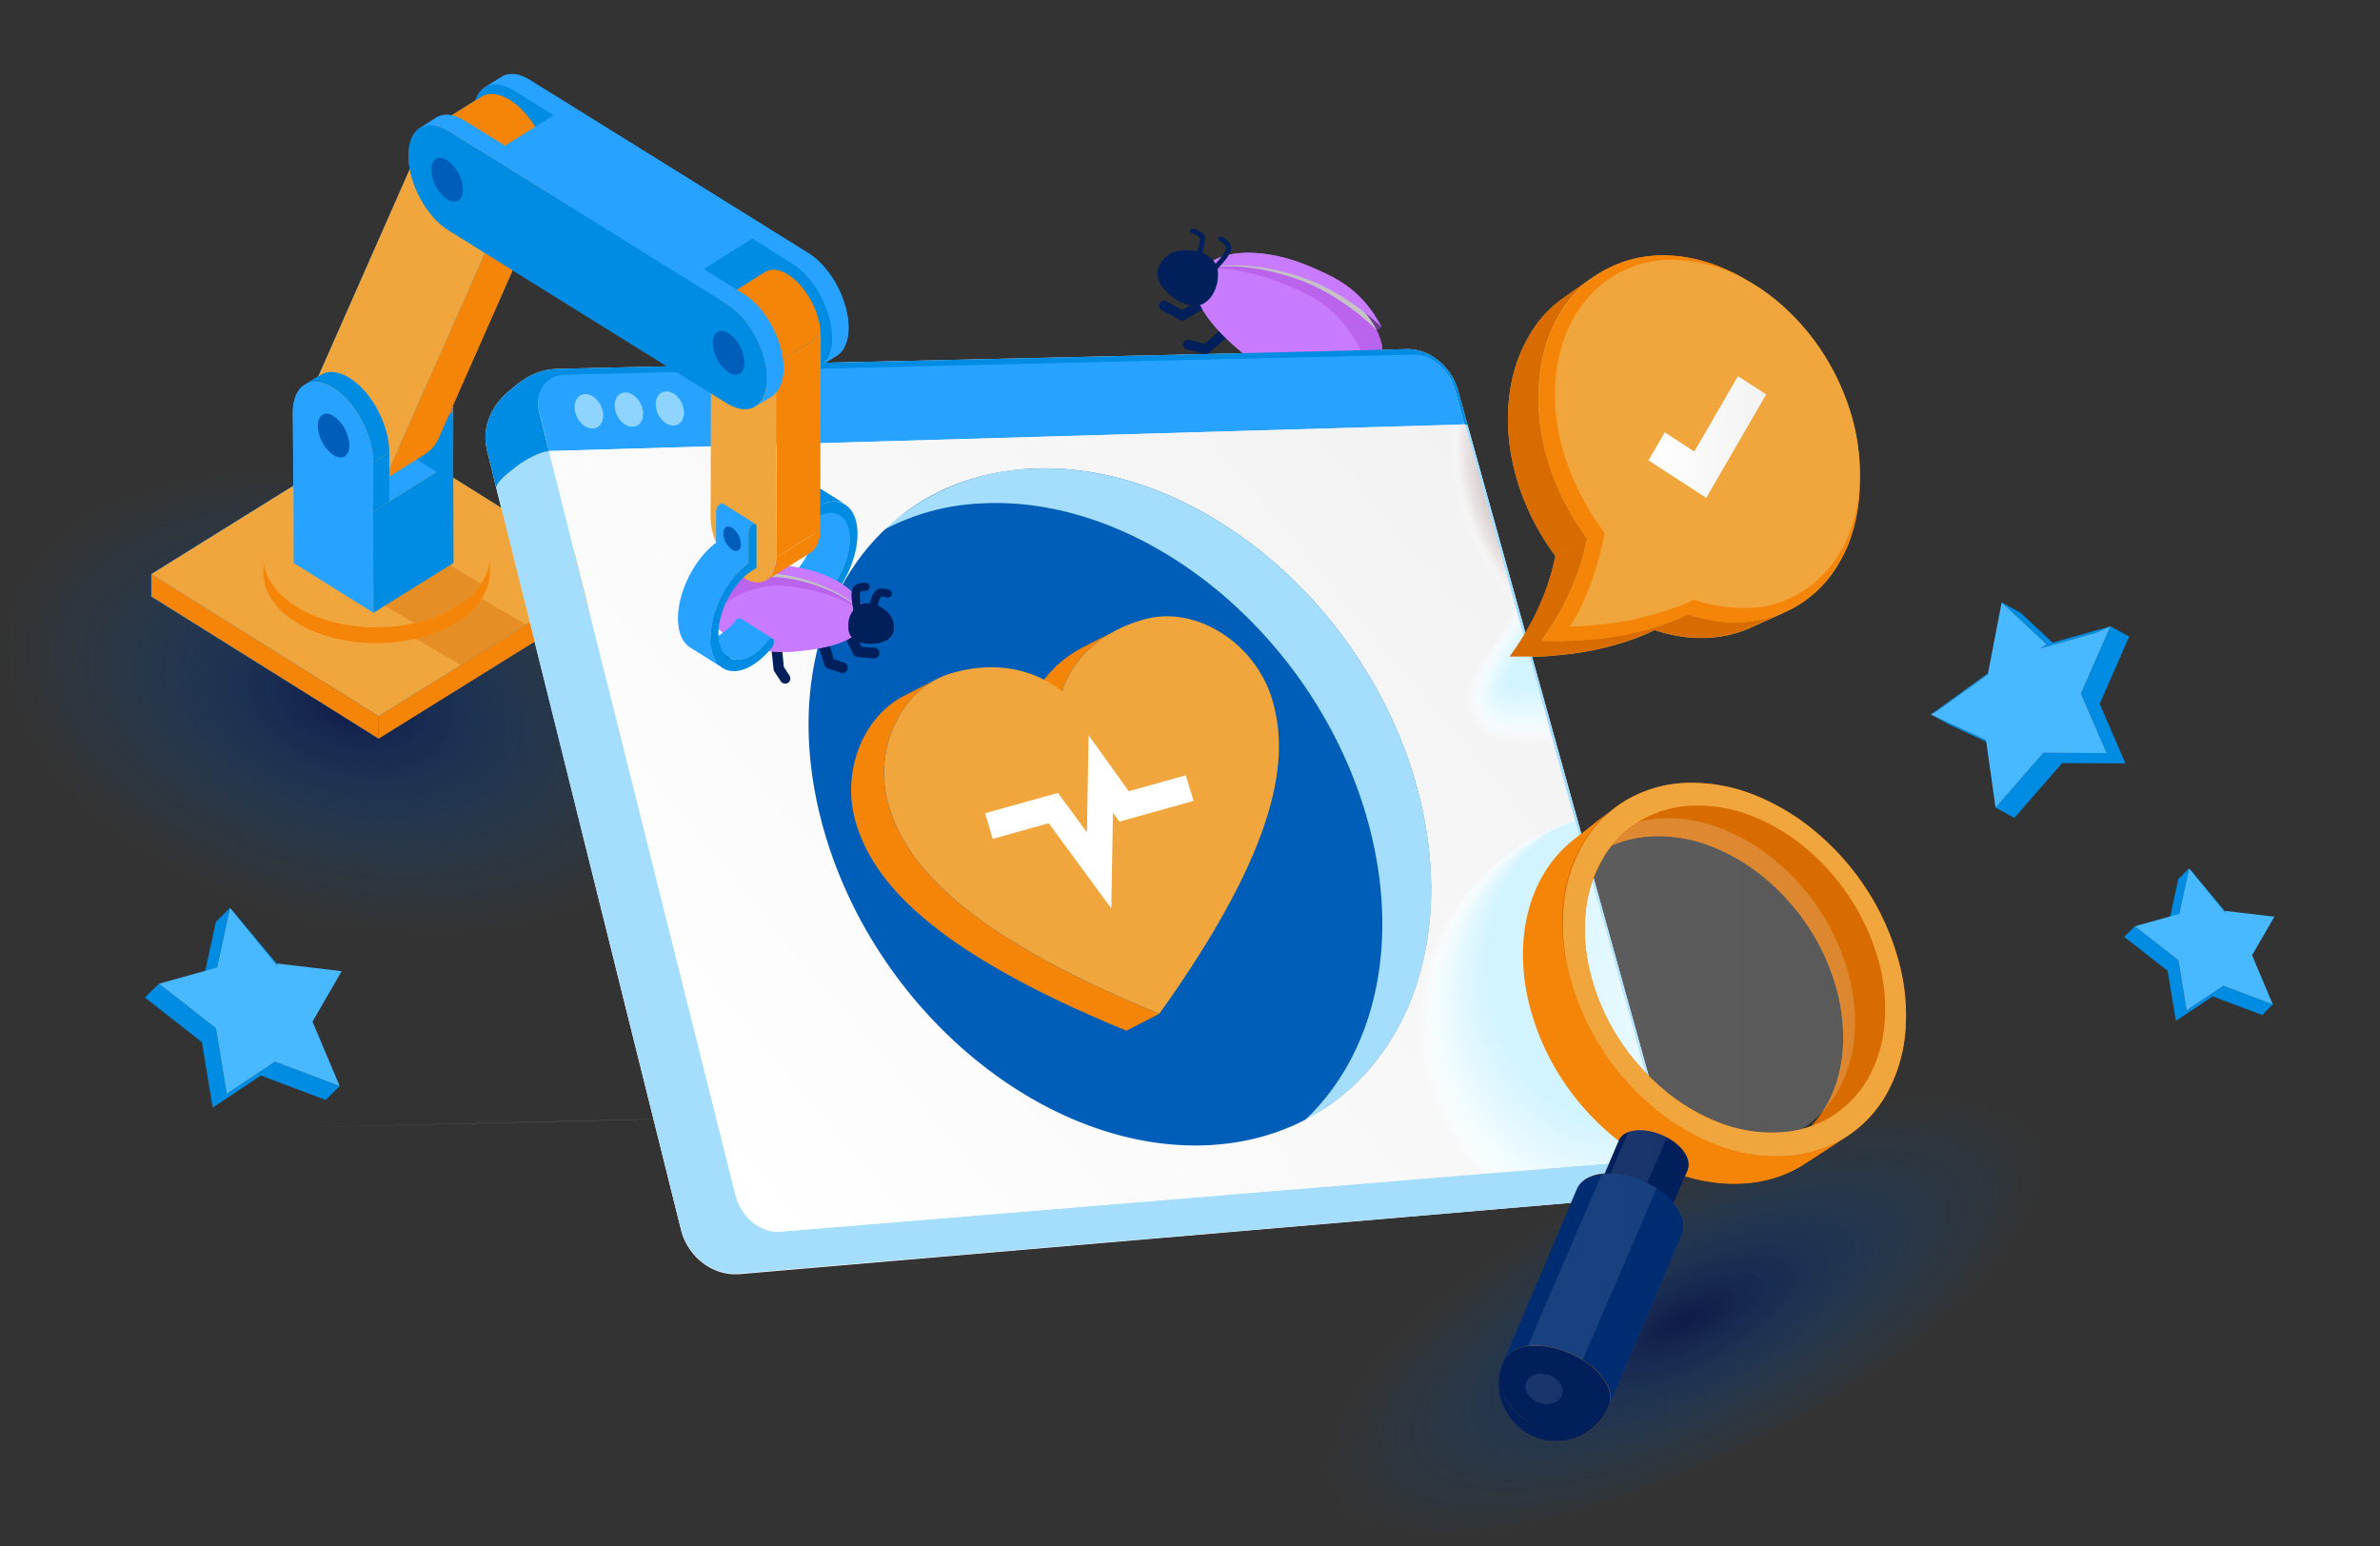 <svg xmlns="http://www.w3.org/2000/svg" xmlns:xlink="http://www.w3.org/1999/xlink" viewBox="0 0 617.3 401"><rect x="0" y="0" width="617.3" height="401" fill="#333333" stroke="none"/><defs><style>.cls-1{fill:none;}.cls-2{isolation:isolate;}.cls-3{fill:#f0a63d;}.cls-4{fill:#27a3ff;}.cls-5{fill:url(#linear-gradient);}.cls-6{fill:#011f5b;}.cls-7{fill:#424242;}.cls-8{fill:#6a3e89;}.cls-9{fill:#ba64ed;}.cls-10{fill:#c4c4c4;}.cls-10,.cls-28,.cls-31{mix-blend-mode:multiply;}.cls-11{fill:#c87bff;}.cls-12{fill:url(#radial-gradient);}.cls-13{fill:#f58508;}.cls-14{fill:#d36900;opacity:0.4;}.cls-15{fill:#008ce2;}.cls-16{fill:#7f7f7f;}.cls-17{fill:#005eba;}.cls-18{fill:#005eb8;}.cls-19{fill:#a4defc;}.cls-20{fill:#8fd4ff;}.cls-21{fill:url(#linear-gradient-2);}.cls-22{mix-blend-mode:screen;}.cls-23{fill:#3b3b3b;}.cls-24{fill:#888;}.cls-25{fill:#b3b3b3;}.cls-26{fill:#1f1f1f;}.cls-27{fill:#575757;}.cls-28{fill:#bfbfbf;}.cls-29{fill:#48b9ff;}.cls-30{clip-path:url(#clip-path);}.cls-206,.cls-32{fill:#fff;}.cls-32{opacity:0;}.cls-33{fill:#fefefe;opacity:0.01;}.cls-34{fill:#fdfdfd;opacity:0.02;}.cls-35{fill:#fdfcfc;opacity:0.03;}.cls-36{fill:#fcfbfb;opacity:0.03;}.cls-37{fill:#fbfafa;opacity:0.04;}.cls-38{fill:#faf9f9;opacity:0.05;}.cls-39{fill:#faf8f8;opacity:0.06;}.cls-40{fill:#f9f7f7;opacity:0.07;}.cls-41{fill:#f8f6f6;opacity:0.08;}.cls-42{fill:#f7f5f5;opacity:0.08;}.cls-43{fill:#f6f4f4;opacity:0.09;}.cls-44{fill:#f6f3f3;opacity:0.1;}.cls-45{fill:#f5f2f2;opacity:0.11;}.cls-46{fill:#f4f1f1;opacity:0.12;}.cls-47{fill:#f3f0f0;opacity:0.13;}.cls-48{fill:#f3efef;opacity:0.13;}.cls-49{fill:#f2eeee;opacity:0.14;}.cls-50{fill:#f1eded;opacity:0.15;}.cls-51{fill:#f0ecec;opacity:0.16;}.cls-52{fill:#f0ebeb;opacity:0.17;}.cls-53{fill:#efeaea;opacity:0.18;}.cls-54{fill:#eee9e9;opacity:0.18;}.cls-55{fill:#ede8e8;opacity:0.19;}.cls-56{fill:#ece7e7;opacity:0.2;}.cls-57{fill:#ece6e6;opacity:0.21;}.cls-58{fill:#ebe5e5;opacity:0.22;}.cls-59{fill:#eae4e4;opacity:0.23;}.cls-60{fill:#e9e3e3;opacity:0.24;}.cls-61{fill:#e9e2e2;opacity:0.24;}.cls-62{fill:#e8e1e1;opacity:0.25;}.cls-63{fill:#e7e0e0;opacity:0.26;}.cls-64{fill:#e6dfdf;opacity:0.27;}.cls-65{fill:#e5dede;opacity:0.28;}.cls-66{fill:#e5dddd;opacity:0.29;}.cls-67{fill:#e4dcdc;opacity:0.29;}.cls-68{fill:#e3dbdb;opacity:0.3;}.cls-69{fill:#e2dada;opacity:0.31;}.cls-70{fill:#e2d9d9;opacity:0.32;}.cls-71{fill:#e1d8d8;opacity:0.33;}.cls-72{fill:#e0d7d7;opacity:0.34;}.cls-73{fill:#dfd6d6;opacity:0.34;}.cls-74{fill:#dfd5d5;opacity:0.35;}.cls-75{fill:#ded4d4;opacity:0.36;}.cls-76{fill:#ddd3d3;opacity:0.37;}.cls-77{fill:#dcd2d2;opacity:0.38;}.cls-78{fill:#dbd1d1;opacity:0.39;}.cls-79{fill:#dbd0d0;opacity:0.39;}.cls-80{fill:#dacfcf;opacity:0.4;}.cls-81{fill:#d9cece;opacity:0.41;}.cls-82{fill:#d8cdcd;opacity:0.42;}.cls-83{fill:#d8cccc;opacity:0.43;}.cls-84{fill:#d7cbcb;opacity:0.44;}.cls-85{fill:#d6caca;opacity:0.45;}.cls-86{fill:#d5c9c9;opacity:0.45;}.cls-87{fill:#d4c8c8;opacity:0.46;}.cls-88{fill:#d4c7c7;opacity:0.47;}.cls-89{fill:#d3c6c6;opacity:0.48;}.cls-90{fill:#d2c5c5;opacity:0.49;}.cls-91,.cls-92{fill:#d1c4c4;}.cls-91{opacity:0.5;}.cls-92{opacity:0.5;}.cls-93{fill:#d0c3c3;opacity:0.51;}.cls-94{fill:#cfc2c2;opacity:0.52;}.cls-95{fill:#cec1c1;opacity:0.53;}.cls-96{fill:#cec0c0;opacity:0.54;}.cls-97{fill:#cdbfbf;opacity:0.55;}.cls-98{fill:#ccbebe;opacity:0.55;}.cls-99{fill:#cbbdbd;opacity:0.56;}.cls-100{fill:#cabcbc;opacity:0.57;}.cls-101{fill:#cabbbb;opacity:0.58;}.cls-102{fill:#c9baba;opacity:0.59;}.cls-103{fill:#c8b9b9;opacity:0.6;}.cls-104{fill:#c7b8b8;opacity:0.61;}.cls-105{fill:#c7b7b7;opacity:0.61;}.cls-106{fill:#c6b6b6;opacity:0.62;}.cls-107{fill:#c5b5b5;opacity:0.63;}.cls-108{fill:#c4b4b4;opacity:0.64;}.cls-109{fill:#c3b3b3;opacity:0.65;}.cls-110{fill:#c3b2b2;opacity:0.66;}.cls-111{fill:#c2b1b1;opacity:0.66;}.cls-112{fill:#c1b0b0;opacity:0.67;}.cls-113{fill:#c0afaf;opacity:0.68;}.cls-114{fill:#c0aeae;opacity:0.69;}.cls-115{fill:#bfadad;opacity:0.7;}.cls-116{fill:#beacac;opacity:0.71;}.cls-117{fill:#bdabab;opacity:0.71;}.cls-118{fill:#bdaaaa;opacity:0.72;}.cls-119{fill:#bca9a9;opacity:0.73;}.cls-120{fill:#bba8a8;opacity:0.74;}.cls-121{fill:#baa7a7;opacity:0.75;}.cls-122{fill:#b9a6a6;opacity:0.76;}.cls-123{fill:#b9a5a5;opacity:0.76;}.cls-124{fill:#b8a4a4;opacity:0.77;}.cls-125{fill:#b7a3a3;opacity:0.78;}.cls-126{fill:#b6a2a2;opacity:0.79;}.cls-127{fill:#b6a1a1;opacity:0.8;}.cls-128{fill:#b5a0a0;opacity:0.81;}.cls-129{fill:#b49f9f;opacity:0.82;}.cls-130{fill:#b39e9e;opacity:0.82;}.cls-131{fill:#b29d9d;opacity:0.83;}.cls-132{fill:#b29c9c;opacity:0.84;}.cls-133{fill:#b19b9b;opacity:0.85;}.cls-134{fill:#b09a9a;opacity:0.86;}.cls-135{fill:#af9999;opacity:0.87;}.cls-136{fill:#af9898;opacity:0.87;}.cls-137{fill:#ae9797;opacity:0.88;}.cls-138{fill:#ad9696;opacity:0.89;}.cls-139{fill:#ac9595;opacity:0.9;}.cls-140{fill:#ac9494;opacity:0.91;}.cls-141{fill:#ab9393;opacity:0.92;}.cls-142{fill:#aa9292;opacity:0.92;}.cls-143{fill:#a99191;opacity:0.93;}.cls-144{fill:#a89090;opacity:0.94;}.cls-145{fill:#a88f8f;opacity:0.95;}.cls-146{fill:#a78e8e;opacity:0.96;}.cls-147{fill:#a68d8d;opacity:0.97;}.cls-148{fill:#a58c8c;opacity:0.97;}.cls-149{fill:#a58b8b;opacity:0.98;}.cls-150{fill:#a48a8a;opacity:0.99;}.cls-151{fill:#a38989;}.cls-152{fill:#feffff;opacity:0.02;}.cls-153{fill:#fdffff;opacity:0.04;}.cls-154{fill:#fcfeff;opacity:0.07;}.cls-155{fill:#fbfeff;opacity:0.09;}.cls-156{fill:#fafeff;opacity:0.11;}.cls-157{fill:#f9feff;opacity:0.13;}.cls-158{fill:#f8fdff;opacity:0.15;}.cls-159{fill:#f7fdff;opacity:0.17;}.cls-160{fill:#f6fdff;opacity:0.2;}.cls-161{fill:#f5fdff;opacity:0.22;}.cls-162{fill:#f4fcff;opacity:0.24;}.cls-163{fill:#f3fcff;opacity:0.26;}.cls-164{fill:#f2fcff;opacity:0.28;}.cls-165{fill:#f1fcff;opacity:0.3;}.cls-166{fill:#f0fbff;opacity:0.33;}.cls-167{fill:#effbff;opacity:0.35;}.cls-168{fill:#eefbff;opacity:0.37;}.cls-169{fill:#edfbff;opacity:0.39;}.cls-170{fill:#ecfaff;opacity:0.41;}.cls-171{fill:#ebfaff;opacity:0.43;}.cls-172{fill:#eafaff;opacity:0.46;}.cls-173{fill:#e9faff;opacity:0.48;}.cls-174{fill:#e8faff;opacity:0.5;}.cls-175{fill:#e8f9ff;opacity:0.52;}.cls-176{fill:#e7f9ff;opacity:0.54;}.cls-177{fill:#e6f9ff;opacity:0.57;}.cls-178{fill:#e5f9ff;opacity:0.59;}.cls-179{fill:#e4f8ff;opacity:0.61;}.cls-180{fill:#e3f8ff;opacity:0.63;}.cls-181{fill:#e2f8ff;opacity:0.65;}.cls-182{fill:#e1f8ff;opacity:0.67;}.cls-183{fill:#e0f7ff;opacity:0.7;}.cls-184{fill:#dff7ff;opacity:0.72;}.cls-185{fill:#def7ff;opacity:0.74;}.cls-186{fill:#ddf7ff;opacity:0.76;}.cls-187{fill:#dcf6ff;opacity:0.78;}.cls-188{fill:#dbf6ff;opacity:0.8;}.cls-189{fill:#daf6ff;opacity:0.83;}.cls-190{fill:#d9f6ff;opacity:0.85;}.cls-191{fill:#d8f5ff;opacity:0.87;}.cls-192{fill:#d7f5ff;opacity:0.89;}.cls-193{fill:#d6f5ff;opacity:0.91;}.cls-194{fill:#d5f5ff;opacity:0.93;}.cls-195{fill:#d4f4ff;opacity:0.96;}.cls-196{fill:#d3f4ff;opacity:0.98;}.cls-197{fill:#d2f4ff;}.cls-198{fill:#d86c00;}.cls-199{fill:url(#radial-gradient-2);}.cls-200,.cls-202,.cls-203{opacity:0.1;}.cls-200{fill:url(#linear-gradient-3);}.cls-201{fill:#002c72;}.cls-202{fill:url(#linear-gradient-4);}.cls-203{fill:url(#linear-gradient-5);}.cls-204{opacity:0.2;fill:url(#linear-gradient-6);}.cls-205{clip-path:url(#clip-path-2);}.cls-207{fill:url(#linear-gradient-7);}</style><linearGradient id="linear-gradient" x1="161.03" y1="302.47" x2="388.68" y2="111.44" gradientUnits="userSpaceOnUse"><stop offset="0" stop-color="#fff"/><stop offset="1" stop-color="#f2f2f2"/></linearGradient><radialGradient id="radial-gradient" cx="111.38" cy="197.92" r="82.65" gradientTransform="matrix(0, 1.11, -0.69, 0, 227.97, 59.32)" gradientUnits="userSpaceOnUse"><stop offset="0" stop-color="#000f52" stop-opacity="0.7"/><stop offset="0.25" stop-color="#002771" stop-opacity="0.49"/><stop offset="0.73" stop-color="#004fa5" stop-opacity="0.13"/><stop offset="1" stop-color="#005eb8" stop-opacity="0"/></radialGradient><linearGradient id="linear-gradient-2" x1="178.82" y1="297.58" x2="389.24" y2="121.01" xlink:href="#linear-gradient"/><clipPath id="clip-path" transform="translate(-0.02 0.22)"><path id="SVGID" class="cls-1" d="M430.25,290.86l-50.35-181-237.47,6.9c4,15.82,44.29,176.72,48.39,193.08a13.22,13.22,0,0,0,4.42,6.92,11.53,11.53,0,0,0,3.39,1.94,8.83,8.83,0,0,0,3.69.52c23.58-1.8,201.5-16.75,222.62-18.36a5.9,5.9,0,0,0,2.88-1,6,6,0,0,0,2-2.21,8,8,0,0,0,.87-3.13A10.82,10.82,0,0,0,430.25,290.86Zm-116.6,5.94C271,299,226,261.57,213.17,213.12s11.45-89.54,54.15-91.78S355,156.57,367.8,205,356.35,294.56,313.65,296.8Z"/></clipPath><radialGradient id="radial-gradient-2" cx="507.99" cy="389.05" r="102.23" gradientTransform="translate(-71.32 194.36) scale(1 0.38)" xlink:href="#radial-gradient"/><linearGradient id="linear-gradient-3" x1="416.02" y1="301.17" x2="432.37" y2="301.17" xlink:href="#linear-gradient"/><linearGradient id="linear-gradient-4" x1="396.24" y1="328.34" x2="429.71" y2="328.34" xlink:href="#linear-gradient"/><linearGradient id="linear-gradient-5" x1="395.73" y1="360.05" x2="405.38" y2="360.05" gradientTransform="translate(606.57 -137.58) rotate(70.54)" xlink:href="#linear-gradient"/><linearGradient id="linear-gradient-6" x1="411.09" y1="252.8" x2="481.2" y2="252.8" xlink:href="#linear-gradient"/><clipPath id="clip-path-2" transform="translate(-0.02 0.22)"><path class="cls-1" d="M281.08,167.57l8.53-4.37c-11.56,5.92-13.95,15.46-14.09,16.05L267,183.62C267.13,183,269.52,173.49,281.08,167.57Z"/></clipPath><linearGradient id="linear-gradient-7" x1="427.58" y1="113.35" x2="458.09" y2="113.35" xlink:href="#linear-gradient"/></defs><title>Cover pic healthcare software testing 1</title><g class="cls-2"><g id="Layer_1" data-name="Layer 1"><rect class="cls-1" width="617.3" height="401"/><path class="cls-3" d="M330,181.11c-4.36-14.45-19.69-24.45-33.18-20.68a38.84,38.84,0,0,0-7.22,2.8l.05,0h0l-8.53,4.37a29.32,29.32,0,0,0-10.26,8.51c-4.69-2.42-12.75-4.84-23.75-1.77A21.62,21.62,0,0,0,242.9,176l.17-.1-8.53,4.37c-10.9,5.58-16.42,20.05-12.51,33,4.36,14.46,18.13,32.54,70.15,53.88l8.53-4.38C332.76,217.93,334.32,195.56,330,181.11Zm-48.82-11.55.11-.13.08-.08Z" transform="translate(-0.02 0.22)"/><path class="cls-4" d="M231.83,162a4,4,0,0,0-.1-.77s0-.05,0-.08a4.41,4.41,0,0,0-.23-.7.49.49,0,0,0,0-.11,5.34,5.34,0,0,0-.37-.71.86.86,0,0,0-.07-.1,5.52,5.52,0,0,0-.46-.62.27.27,0,0,0-.07-.08,7,7,0,0,0-.61-.61l-.14-.12c-.21-.17-.43-.34-.66-.5l-.08-.06a9.23,9.23,0,0,0-.82-.47l-.2-.1-.31-.13a4.71,4.71,0,0,1,.84-2.31,3.66,3.66,0,0,1,1.31.17,1.05,1.05,0,1,0,.61-2c-.62-.19-2.16-.55-3.08.09a5.5,5.5,0,0,0-1.71,3.46,5.26,5.26,0,0,0-2.23.15l-.11-.21c-.05-.09-.08-.17-.13-.26a5.58,5.58,0,0,1,0-2.73,3.78,3.78,0,0,1,1.31-.19,1.05,1.05,0,1,0,0-2.1c-.65,0-2.24.05-2.95.92a3,3,0,0,0-.59,1.42l-.25-.22c-.14-.13-.29-.25-.44-.37l-.64-.52-.51-.36c-.22-.16-.43-.31-.66-.46a26,26,0,0,0,4.09-13.13c0-3.84-1.32-6.49-3.39-7.67l.19.1-6.56-4.11.1-31.86L217.08,92c1.87-1.17,3-3.66,3-7.19,0-7.11-4.63-15.77-10.38-19.34L199.35,59,147.87,27l-10.41-6.47c-2.89-1.8-5.51-2-7.4-.78l-4.22,2.63h0a6.15,6.15,0,0,0-2.49,3.42l-6.22,3.89a5.38,5.38,0,0,0-4,.62L109,32.93l0,0h0c-1.87,1.17-3,3.66-3,7.19a19.44,19.44,0,0,0,.35,3.52L82.6,97.37,79,99.6h0c-1.88,1.16-3,3.66-3.06,7.2l.11,12.94h0v6.05l-36.82,22.9,0,5.81,58.9,36.87,59.3-36.87,0-5.81-39.92-25v-4.14l0-12.89a16.88,16.88,0,0,0-.1-1.73L133,69.86,178.21,98h0l6.25,3.89-.1,32a18.26,18.26,0,0,0,1.39,6.64v.07c-5.55,4.12-9.89,12.62-9.87,19.66,0,3.71,1.24,6.33,3.21,7.56l8.42,5.28a4.23,4.23,0,0,1-.42-.32c2,1.57,4.95,1.54,8.22-.5a18.88,18.88,0,0,0,4.13-3.59l.74.1.49,4.62a1.45,1.45,0,0,0,.22.6l1.64,2.52a1.38,1.38,0,0,0,1.9.4,1.39,1.39,0,0,0,.41-1.91l-1.46-2.23-.41-3.85c.52,0,1,0,1.57,0l1.79-.13.46,0,1.57-.16.18,0c.56-.06,1.11-.13,1.66-.21l.43-.06L212,168l.27-.05.3-.05,1.27,4.29a1.39,1.39,0,0,0,.88.92l3.39,1.14a1.31,1.31,0,0,0,.44.07,1.38,1.38,0,0,0,.44-2.68l-2.71-.91-1-3.43.06,0,.3-.07,1.31-.39.32-.11c.34-.11.67-.23,1-.36l.29-.11c.37-.15.73-.31,1.07-.47l1.77,3.64a1.35,1.35,0,0,0,1.13.77l4.09.32h.11a1.38,1.38,0,0,0,.11-2.76l-3.31-.25-.56-1.17.19.07.18.05a4.27,4.27,0,0,0,.54.13l.23.05.55.08.21,0c.24,0,.49,0,.74,0h.22l.54,0,.3,0a3.47,3.47,0,0,0,.45-.06l.31,0,.53-.12.4-.11.42-.13.31-.12.33-.14.29-.14.08,0h0a3.72,3.72,0,0,0,1.73-1.71,4.73,4.73,0,0,0,.38-2.06h0A.43.43,0,0,1,231.83,162ZM212.89,94.65a4.61,4.61,0,0,0,.38-.28l-.38.29Zm-28.44,72.76h0c0,.22.05.45.09.66C184.5,167.86,184.48,167.63,184.45,167.41Zm-6.17-95.19Zm8.25,100h0c.1.1.19.21.3.31C186.72,172.44,186.63,172.33,186.53,172.23Zm.34-7.9-.42.24c0-.14,0-.27,0-.4,0-.4,0-.81,0-1.22q.47.42,1,.84v.11C187.29,164,187.09,164.2,186.87,164.33Zm14.31-18.11h0c0-.16,0-.32.07-.49C201.23,145.9,201.21,146.06,201.18,146.22Zm6,.82-.95-.18-.8-.13-.16,0-.56-.09,4.71-3A22.41,22.41,0,0,1,207.14,147Zm6.14-16.48h0l.33-.14C213.5,130.45,213.39,130.51,213.28,130.56Z" transform="translate(-0.02 0.22)"/><path class="cls-5" d="M424.94,300.89Zm6.61-7c0-.28-.05-.66-.1-.94-.1-.55-.25-1.28-.39-1.83h0c-2.29-8.26-38.65-138.89-50.33-180.87h0l-.26-.93-.26-.93c-.07-.28-.18-.65-.25-.93l-.26-.93-.26-.93c-.08-.27-.18-.64-.26-.92l-.26-.93c-.07-.28-.18-.65-.25-.93l-.26-.92-.26-.93h0a15.2,15.2,0,0,0-.61-1.76,16,16,0,0,0-1.27-2.38,17.06,17.06,0,0,0-1.64-2.09,15.59,15.59,0,0,0-2-1.77,12.39,12.39,0,0,0-8-2.63h0c-51.87,1.4-201.81,4.64-220.36,5.14h0a15.37,15.37,0,0,0-2.91.38,16.41,16.41,0,0,0-2.81.93A17.44,17.44,0,0,0,136,98.15a20.82,20.82,0,0,0-2.18,1.58l-1.39,1.15A20,20,0,0,0,129.3,104c-.19.26-.79,1-1.24,1.8A15.71,15.71,0,0,0,127,108a15.48,15.48,0,0,0-.66,2,13.35,13.35,0,0,0-.4,2.7,12.24,12.24,0,0,0,.07,2c.06.58.22,1.34.34,1.91h0l.24,1,.25,1,.24,1c.17.66.33,1.31.49,2l.25,1c.24,1,.49,2,.73,3l.25,1h0l47.85,192.16h0a15.21,15.21,0,0,0,.64,2,16.19,16.19,0,0,0,1.38,2.66,16.85,16.85,0,0,0,1.82,2.31,16.17,16.17,0,0,0,2.23,1.93,14.32,14.32,0,0,0,4.55,2.16,15.12,15.12,0,0,0,2.23.41,14.88,14.88,0,0,0,2.6,0h0L414,311.21h0a16.34,16.34,0,0,0,3.76-.77,19.88,19.88,0,0,0,4.26-2l1.56-1h0a20,20,0,0,0,3.85-3.07,16,16,0,0,0,2.93-4.16,13,13,0,0,0,1.19-4.55A13.92,13.92,0,0,0,431.55,293.88ZM141.73,114l.08.34.12.45Zm.44,1.76.15.6ZM190.36,308,379.9,109.89c-.21-.78-.43-1.55-.64-2.33-.08-.27-.16-.54-.23-.82Zm-1.84-6.62-.09-.35-.21-.73Zm-.74-2.67h0Zm-10.4-8.85c-9.92.27-54.53,1.32-101.27,2.41ZM213.17,213.12c-8.27-31.3-1.07-59.53,16.58-76.19a60.4,60.4,0,0,1,24.9-6.58c42.7-2.24,87.69,35.23,100.48,83.67,8.27,31.31,1.07,59.54-16.58,76.2a60.7,60.7,0,0,1-24.9,6.58C271,299,226,261.57,213.17,213.12Zm213.17,63.7,1.08,3.88C427.09,279.49,426.73,278.2,426.34,276.82Zm2.59,22.12a6.33,6.33,0,0,0,.85-1.24A6.33,6.33,0,0,1,428.93,298.94Z" transform="translate(-0.02 0.22)"/><path class="cls-3" d="M482.41,124c0-.55,0-1.09,0-1.64v.73c0,.12,0,.24,0,.36v.37a54.37,54.37,0,0,0-2.45-17.2,62.15,62.15,0,0,0-7.44-15.76A59.54,59.54,0,0,0,461.08,78a51.49,51.49,0,0,0-6.8-4.83l.15.08-1.4-.83c-.66-.4-1.32-.78-2-1.14s-1.35-.71-2-1-1.39-.65-2.1-.95-1.41-.57-2.13-.83a41.17,41.17,0,0,0-4.29-1.32,38.88,38.88,0,0,0-4.23-.82,32.64,32.64,0,0,0-4.13-.33,33.3,33.3,0,0,0-4,.15,30.8,30.8,0,0,0-10.61,3A30.37,30.37,0,0,0,413,71.81l.44-.33-7.93,5.59a31.38,31.38,0,0,0-5.31,4.76A32.9,32.9,0,0,0,396,88a37.47,37.47,0,0,0-3.05,7.38,43.87,43.87,0,0,0-1.61,8.56,51.21,51.21,0,0,0,.14,10.5,57.9,57.9,0,0,0,2.21,10.42,62.07,62.07,0,0,0,4.07,10,64.13,64.13,0,0,0,5.7,9.14h0a58.61,58.61,0,0,1-1.79,6.8,62.75,62.75,0,0,1-2.58,6.61,69.28,69.28,0,0,1-3.36,6.44q-1.87,3.18-4.13,6.28c2.11,0,4.18,0,6.2,0s4-.18,5.91-.35,3.78-.38,5.61-.65,3.59-.6,5.32-1c1.28-.28,2.53-.59,3.76-.92s2.43-.7,3.6-1.09,2.32-.81,3.45-1.26,2.22-.93,3.29-1.43l.44-.21.51.16.51.16.52.16.51.14a38,38,0,0,0,4.52,1,34.68,34.68,0,0,0,4.36.41,32.43,32.43,0,0,0,4.2-.12,30.86,30.86,0,0,0,4-.62c.51-.11,1-.24,1.51-.38s1-.28,1.48-.45,1-.33,1.44-.51.95-.38,1.41-.59l8.86-4-.25.1a30.5,30.5,0,0,0,4.57-2.48,31.05,31.05,0,0,0,7.9-7.62,36.36,36.36,0,0,0,5.17-10.37,45.11,45.11,0,0,0,2-12.61c0-.13,0-.25,0-.38s0-.25,0-.38V124ZM452.53,72.14l.73.42c-.28-.16-.56-.33-.85-.48Zm-1.95-1,.73.37-.81-.41Zm-2-.9.66.3-.7-.31Zm-2-.77-12-2.31,24,92.89-.06,0,.46-.14C458.87,160,458.74,160,458.6,160.06Zm1.49-.44-.13,0,.55-.19Zm1.46-.52-.2.07.58-.23Z" transform="translate(-0.02 0.22)"/><path class="cls-6" d="M309.78,68.35a.68.68,0,0,1-.33-.09.64.64,0,0,1-.21-.87c1-1.66,2.41-4.76,1.88-6a4.07,4.07,0,0,0-2-1.14.63.63,0,0,1-.43-.78.62.62,0,0,1,.78-.43c.4.11,2.4.75,2.86,1.87.93,2.3-1.68,6.69-2,7.19A.63.63,0,0,1,309.78,68.35Z" transform="translate(-0.02 0.22)"/><path class="cls-6" d="M312.72,91.58a1.87,1.87,0,0,1-.32,0l-4.55-1.18a1.26,1.26,0,0,1-.91-1.54,1.28,1.28,0,0,1,1.54-.91l3.92,1,9.79-8.31a1.27,1.27,0,0,1,1.64,1.93l-10.29,8.74A1.29,1.29,0,0,1,312.72,91.58Z" transform="translate(-0.02 0.22)"/><path class="cls-6" d="M306.67,82.93a1.2,1.2,0,0,1-.6-.16l-4.74-2.59a1.27,1.27,0,0,1-.5-1.72,1.25,1.25,0,0,1,1.71-.5l4.11,2.25,10.84-6.52a1.26,1.26,0,0,1,1.3,2.17l-11.46,6.89A1.28,1.28,0,0,1,306.67,82.93Z" transform="translate(-0.02 0.22)"/><path class="cls-7" d="M322.56,104.13a1.26,1.26,0,0,1-.51-2.42l3.33-1.47L333.72,90a1.27,1.27,0,1,1,2,1.6l-8.53,10.46a1.35,1.35,0,0,1-.47.35l-3.61,1.6A1.32,1.32,0,0,1,322.56,104.13Z" transform="translate(-0.02 0.22)"/><path class="cls-7" d="M344.34,110.85a1.27,1.27,0,0,1-1.24-1l-.8-3.77a1.27,1.27,0,0,1,.22-1l7.9-10.94a1.25,1.25,0,0,1,1.76-.29,1.28,1.28,0,0,1,.29,1.77l-7.58,10.48.69,3.23a1.27,1.27,0,0,1-1,1.5A1.15,1.15,0,0,1,344.34,110.85Z" transform="translate(-0.02 0.22)"/><path class="cls-8" d="M358.32,84.6C356.45,80.3,349,71.14,337.25,69A71.35,71.35,0,0,0,325,67.84C339.31,76.67,355.08,88.77,358.32,84.6Z" transform="translate(-0.02 0.22)"/><path class="cls-9" d="M357.79,94.28c-3.32,6.62-16.4,6.76-29.21.32S308.07,77.58,311.4,71s16.4-6.76,29.21-.32S361.11,87.67,357.79,94.28Z" transform="translate(-0.02 0.22)"/><path class="cls-10" d="M340.61,70.65c-12.81-6.44-25.89-6.29-29.21.32-.07.14-.13.28-.19.42.07-.15.15-.3.24-.46,1.9-3.18,15.38-3,28.57,2.62a61.79,61.79,0,0,1,17,11.77C354.41,80.12,348.48,74.61,340.61,70.65Z" transform="translate(-0.02 0.22)"/><path class="cls-9" d="M354.36,97.67a7.86,7.86,0,0,0,3.43-3.39,8.28,8.28,0,0,0,.44-5.9C358.46,91.35,352.61,94.6,354.36,97.67Z" transform="translate(-0.02 0.22)"/><path class="cls-11" d="M354.8,99.52c-1.91,2.61-16.58,3.87-28.25-4.84C315.06,86.11,307.17,77,311.44,71c2.14-3,15.25-1.17,28,5.41C352.53,83.13,356.21,98.13,354.8,99.52Z" transform="translate(-0.02 0.22)"/><path class="cls-11" d="M326.88,92.21c-7.12-4.85-13-9.93-16.08-14.63,1.79,5.19,7.93,11.27,15.75,17.1,11.67,8.71,26.34,7.45,28.25,4.84.26-.26.34-1,.23-2C349.85,99.35,337.44,99.41,326.88,92.21Z" transform="translate(-0.02 0.22)"/><path class="cls-11" d="M311.46,70.94c1.79-3.25,15.27-3.52,28.64,1.67a61.43,61.43,0,0,1,18.25,12c-5.29-10.12-12.44-13-17.79-15.36-13.1-5.82-26.16-5-29.16,1.71-.09.19-.16.39-.23.58C311.26,71.34,311.35,71.14,311.46,70.94Z" transform="translate(-0.02 0.22)"/><path class="cls-11" d="M341,70.67c4.77,2.12,10.89,4.61,16.07,11.68-5.13-8.31-11.58-10.91-16.51-13.1-12.05-5.35-24.05-5.14-28.25.19C317.71,65.2,329.34,65.49,341,70.67Z" transform="translate(-0.02 0.22)"/><path class="cls-11" d="M337.88,77.6C349,82.31,354.2,93,355,97.52c-.49-4.61-4.89-15.63-15.6-21.16-12.74-6.58-25.85-8.44-28-5.41a6.36,6.36,0,0,0-1.08,2.6C313.88,71.33,325.88,72.51,337.88,77.6Z" transform="translate(-0.02 0.22)"/><path class="cls-6" d="M315.92,70.93c0-.08,0-.16,0-.24l0-.43a2.33,2.33,0,0,0-.05-.28c0-.14,0-.28-.06-.41l-.09-.34-.09-.31a4.6,4.6,0,0,0-.25-.61A7.14,7.14,0,0,0,310.58,65a12.42,12.42,0,0,0-1.31-.23l-.29,0c-.42,0-.84-.07-1.25-.07h-.1a8.32,8.32,0,0,0-1.12.08l-.23,0a9.47,9.47,0,0,0-1.11.24L305,65a9.52,9.52,0,0,0-.94.34l-.16.07A7.52,7.52,0,0,0,303,66l-.13.09a6.06,6.06,0,0,0-.74.6l-.09.08a6.88,6.88,0,0,0-.66.77l-.05.06h0a6.35,6.35,0,0,0-1.07,2.55,4.91,4.91,0,0,0,.69,3.13l0,0s0,.07.05.1l.22.36c.08.14.17.27.26.4s.17.24.26.35.24.3.37.45.24.28.36.41.33.34.5.5l.31.28c.15.13.29.26.45.38a4.19,4.19,0,0,0,.33.26l.55.4.26.17c.27.18.55.34.83.49l.27.14.64.3.31.12a5.75,5.75,0,0,0,.66.23l.25.08a7.92,7.92,0,0,0,.91.21h.15a6.34,6.34,0,0,0,.75.07h.28c.21,0,.42,0,.63,0l.26,0a4.84,4.84,0,0,0,.83-.22,3.52,3.52,0,0,0,.59-.28,1,1,0,0,0,.17-.1,4.38,4.38,0,0,0,.42-.28l.15-.11c.17-.14.34-.29.5-.45l.1-.1a4.71,4.71,0,0,0,.36-.42l.15-.19c.11-.13.2-.28.3-.42l.11-.17c.12-.2.24-.4.34-.6l.12-.24c.07-.14.13-.28.19-.42l.12-.29.15-.45c0-.07.05-.14.08-.2h0a9.64,9.64,0,0,0,.43-3Z" transform="translate(-0.02 0.22)"/><path class="cls-6" d="M313.84,71.72a.71.71,0,0,1-.28-.06.63.63,0,0,1-.28-.85,14.37,14.37,0,0,1,2.08-2.67c1.25-1.39,2.81-3.12,2.68-4.24,0-.39-.9-1.18-1.65-1.65a.63.63,0,0,1,.67-1.07c.35.22,2.11,1.38,2.24,2.58.19,1.68-1.43,3.48-3,5.22a14.2,14.2,0,0,0-1.89,2.39A.62.62,0,0,1,313.84,71.72Z" transform="translate(-0.02 0.22)"/><ellipse class="cls-12" cx="90.63" cy="182.67" rx="57.75" ry="92.48" transform="translate(-109.22 223.53) rotate(-75.11)"/><g class="cls-2"><polygon class="cls-13" points="39.29 148.9 39.3 154.71 98.21 191.59 98.2 185.78 39.29 148.9"/><polygon class="cls-13" points="98.2 185.78 98.21 191.59 157.51 154.71 157.49 148.9 98.2 185.78"/><polygon class="cls-3" points="39.29 148.9 98.2 185.78 157.49 148.9 98.58 112.03 39.29 148.9"/><polygon class="cls-14" points="136.43 162.01 119.57 172.49 95.28 158.37 112.78 148.27 136.43 162.01"/></g><g class="cls-2"><path class="cls-13" d="M76.88,157.09c11.42,7.16,30,7.16,41.52,0,5.79-3.6,8.68-8.33,8.67-13.05v4.15c0,4.72-2.88,9.45-8.67,13.05-11.5,7.15-30.09,7.15-41.52,0-5.68-3.55-8.53-8.21-8.54-12.87v-4.15C68.35,148.88,71.2,153.54,76.88,157.09Z" transform="translate(-0.02 0.22)"/><path class="cls-3" d="M77,131.18c-11.5,7.16-11.55,18.76-.12,25.91s30,7.16,41.52,0,11.57-18.75.14-25.91S88.52,124,77,131.18Z" transform="translate(-0.02 0.22)"/><path class="cls-14" d="M114.07,144.91l10.73,6.24a20.77,20.77,0,0,1-6.4,5.94,34.91,34.91,0,0,1-10.9,4.28L96.56,155Z" transform="translate(-0.02 0.22)"/></g><polygon class="cls-4" points="76.09 119.77 96.76 132.7 117.56 119.77 96.89 106.83 76.09 119.77"/><polygon class="cls-15" points="100.96 130.09 113.33 122.4 113.38 109.52 117.59 106.89 117.56 119.77 117.63 146.02 96.83 158.96 96.76 132.81 100.96 130.09"/><g class="cls-2"><path class="cls-16" d="M99.84,86.55c1.9-1.19,4.52-1,7.41.78,5.74,3.57,10.39,12.23,10.37,19.34l-4.22,2.64c0-7.11-4.62-15.77-10.36-19.34-2.9-1.8-5.52-2-7.41-.78Z" transform="translate(-0.02 0.22)"/><path class="cls-15" d="M103,90c-5.75-3.58-10.43-.71-10.45,6.4l0,12.88,20.79,12.94.05-12.88C113.42,102.2,108.78,93.54,103,90Z" transform="translate(-0.02 0.22)"/></g><g class="cls-2"><path class="cls-13" d="M101.22,121l27.91-63.24,12.74-8L114,113a9.73,9.73,0,0,1-3.63,4.53l-12.75,8A9.78,9.78,0,0,0,101.22,121Z" transform="translate(-0.02 0.22)"/><path class="cls-3" d="M119.53,33.68c-4.08-2.54-8-2-9.67,1.89L81.92,98.91c-3,6.86-1.07,17.37,4.26,23.46a14.13,14.13,0,0,0,3.2,2.77C94,128,98.82,126.53,101.22,121l27.91-63.24c2.29-5.2-.19-14.4-5.54-20.52A18.47,18.47,0,0,0,119.53,33.68Z" transform="translate(-0.02 0.22)"/></g><path class="cls-15" d="M83.25,97c1.89-1.18,4.51-1,7.4.78C96.39,101.31,101,110,101,117.09l-4.21,2.64c0-7.12-4.62-15.78-10.37-19.35-2.88-1.79-5.5-2-7.4-.78Z" transform="translate(-0.02 0.22)"/><polygon class="cls-15" points="96.78 119.94 100.99 117.31 100.96 130.09 96.76 132.81 96.78 119.94"/><path class="cls-4" d="M76,106.79c0-7.11,4.69-10,10.43-6.41s10.39,12.23,10.37,19.35l0,12.75h0l.07,26.25L76.19,145.81l-.07-26.07h0Z" transform="translate(-0.02 0.22)"/><path class="cls-17" d="M86.55,107.7c-2.26-1.41-4.1-.28-4.1,2.51a9.89,9.89,0,0,0,4.07,7.62c2.27,1.4,4.11.27,4.11-2.52A9.83,9.83,0,0,0,86.55,107.7Z" transform="translate(-0.02 0.22)"/><ellipse class="cls-18" cx="286.81" cy="212.64" rx="109.4" ry="94.42"/><path class="cls-19" d="M345.2,286.17l-12.67,9c22-15.6,31.75-46.49,22.6-81.15-12.79-48.44-57.78-85.91-100.48-83.67A59.17,59.17,0,0,0,223.09,141l12.68-9a59.11,59.11,0,0,1,31.55-10.64C310,119.11,355,156.57,367.8,205,377,239.68,367.16,270.57,345.2,286.17Z" transform="translate(-0.02 0.22)"/><path class="cls-15" d="M380.47,109.31l-.26-.93c-.07-.28-.18-.65-.25-.93l-.26-.93-.26-.93c-.08-.27-.18-.64-.26-.92l-.26-.93c-.07-.28-.18-.65-.25-.93l-.26-.92-.26-.93h0a15.2,15.2,0,0,0-.61-1.76,16,16,0,0,0-1.27-2.38,17.06,17.06,0,0,0-1.64-2.09,15.59,15.59,0,0,0-2-1.77,12.39,12.39,0,0,0-8-2.63h0c-51.87,1.4-201.81,4.64-220.36,5.14h0a15.37,15.37,0,0,0-2.91.38,16.41,16.41,0,0,0-2.81.93A17.44,17.44,0,0,0,136,98.15a20.82,20.82,0,0,0-2.18,1.58l-1.39,1.15A20,20,0,0,0,129.3,104c-.19.26-.79,1-1.24,1.8A15.71,15.71,0,0,0,127,108a15.48,15.48,0,0,0-.66,2,13.35,13.35,0,0,0-.4,2.7,12.24,12.24,0,0,0,.07,2c.06.58.22,1.34.34,1.91h0l.24,1,.25,1,.24,1c.17.66.33,1.31.49,2l.25,1c.24,1,.49,2,.73,3l.25,1a1,1,0,0,1,.09-.67,3.9,3.9,0,0,1,.53-.91,11.85,11.85,0,0,1,.95-1.08c.39-.38.84-.79,1.36-1.22l1.4-1.13a24.92,24.92,0,0,1,2.46-1.78,27.22,27.22,0,0,1,2.58-1.47,18.37,18.37,0,0,1,2.39-1,6.89,6.89,0,0,1,1.89-.4l-2.48-9.9a10.06,10.06,0,0,1-.24-3.78,7.58,7.58,0,0,1,1.14-3.12,6.52,6.52,0,0,1,2.31-2.15,7,7,0,0,1,3.27-.85l220.49-5.24a8.19,8.19,0,0,1,3.26.63,11,11,0,0,1,3.05,1.88,13.28,13.28,0,0,1,2.49,2.83,12.82,12.82,0,0,1,1.6,3.51h0l2.58,9.29a1.7,1.7,0,0,1,.33,0,.82.82,0,0,1,.25.07.38.38,0,0,1,.16.11.32.32,0,0,1,.09.16Z" transform="translate(-0.02 0.22)"/><path class="cls-19" d="M431.55,293.88c0-.28-.05-.66-.1-.94-.1-.55-.25-1.28-.39-1.83h0c-2.29-8.26-38.65-138.89-50.33-180.87a.32.32,0,0,0-.09-.16.38.38,0,0,0-.16-.11.82.82,0,0,0-.25-.07,1.7,1.7,0,0,0-.33,0l50.35,181a10.82,10.82,0,0,1,.4,3.71,8,8,0,0,1-.87,3.13,6,6,0,0,1-2,2.21,5.9,5.9,0,0,1-2.88,1L202.32,319.25a8.83,8.83,0,0,1-3.69-.52,11.53,11.53,0,0,1-3.39-1.94,13.22,13.22,0,0,1-4.42-6.92L142.43,116.79a6.89,6.89,0,0,0-1.89.4,18.37,18.37,0,0,0-2.39,1,27.22,27.22,0,0,0-2.58,1.47,24.92,24.92,0,0,0-2.46,1.78l-1.4,1.13c-.52.43-1,.84-1.36,1.22a11.85,11.85,0,0,0-.95,1.08,3.9,3.9,0,0,0-.53.91,1,1,0,0,0-.09.67l47.85,192.16h0a15.21,15.21,0,0,0,.64,2,16.19,16.19,0,0,0,1.38,2.66,16.85,16.85,0,0,0,1.82,2.31,16.17,16.17,0,0,0,2.23,1.93,14.32,14.32,0,0,0,4.55,2.16,15.12,15.12,0,0,0,2.23.41,14.88,14.88,0,0,0,2.6,0h0L414,311.21h0a16.34,16.34,0,0,0,3.76-.77,19.88,19.88,0,0,0,4.26-2l1.56-1h0a20,20,0,0,0,3.85-3.07,16,16,0,0,0,2.93-4.16,13,13,0,0,0,1.19-4.55A13.92,13.92,0,0,0,431.55,293.88Z" transform="translate(-0.02 0.22)"/><path class="cls-4" d="M379.26,107.56c-.22-.77-.43-1.54-.65-2.32s-.43-1.54-.64-2.32-.43-1.54-.65-2.32a12.82,12.82,0,0,0-1.6-3.51,13.28,13.28,0,0,0-2.49-2.83,11,11,0,0,0-3.05-1.88,8.19,8.19,0,0,0-3.26-.63c-21,.58-197.12,4.6-220.49,5.24a7,7,0,0,0-3.27.85,6.52,6.52,0,0,0-2.31,2.15,7.58,7.58,0,0,0-1.14,3.12,10.06,10.06,0,0,0,.24,3.78c.21.83.42,1.65.62,2.48s.42,1.64.62,2.47.42,1.65.62,2.47.42,1.65.62,2.48l237.47-6.9C379.69,109.11,379.47,108.34,379.26,107.56Z" transform="translate(-0.02 0.22)"/><g class="cls-2"><path class="cls-20" d="M172.72,101.31a3.18,3.18,0,0,1,1.44.27,4.57,4.57,0,0,1,1.34.88,6.45,6.45,0,0,1,1.09,1.37,6.24,6.24,0,0,1,.68,1.71,5.27,5.27,0,0,1,.14,1.74,3.89,3.89,0,0,1-.41,1.45,2.76,2.76,0,0,1-.89,1,2.47,2.47,0,0,1-1.27.43,3.2,3.2,0,0,1-1.45-.27,4.41,4.41,0,0,1-1.34-.89,5.62,5.62,0,0,1-1.09-1.36,6.26,6.26,0,0,1-.69-1.71,5.35,5.35,0,0,1-.14-1.75,4.09,4.09,0,0,1,.42-1.45,2.76,2.76,0,0,1,.89-1A2.38,2.38,0,0,1,172.72,101.31Z" transform="translate(-0.02 0.22)"/><path class="cls-20" d="M162.09,101.59a3.27,3.27,0,0,1,1.46.27,4.54,4.54,0,0,1,1.34.89,5.49,5.49,0,0,1,1.09,1.37,6.26,6.26,0,0,1,.69,1.71,5,5,0,0,1,.13,1.75,4,4,0,0,1-.41,1.46,2.88,2.88,0,0,1-.9,1,2.51,2.51,0,0,1-1.29.43,3.22,3.22,0,0,1-1.45-.27,4.46,4.46,0,0,1-1.35-.89,6,6,0,0,1-1.1-1.37,6.18,6.18,0,0,1-.68-1.72,5.33,5.33,0,0,1-.14-1.75,4,4,0,0,1,.43-1.46,2.76,2.76,0,0,1,.89-1A2.44,2.44,0,0,1,162.09,101.59Z" transform="translate(-0.02 0.22)"/></g><path class="cls-20" d="M151.72,102a3.28,3.28,0,0,1,1.46.28,4.46,4.46,0,0,1,1.35.89,6,6,0,0,1,1.1,1.37,6.81,6.81,0,0,1,.69,1.72,5.62,5.62,0,0,1,.13,1.75,4,4,0,0,1-.43,1.47,2.78,2.78,0,0,1-.9,1,2.5,2.5,0,0,1-1.3.44,3.29,3.29,0,0,1-1.46-.27,4.83,4.83,0,0,1-1.36-.89,6.21,6.21,0,0,1-1.09-1.38,6.14,6.14,0,0,1-.69-1.72,5.11,5.11,0,0,1-.13-1.76,4,4,0,0,1,.42-1.46,2.85,2.85,0,0,1,.91-1A2.58,2.58,0,0,1,151.72,102Z" transform="translate(-0.02 0.22)"/><path class="cls-21" d="M430.25,290.86l-50.35-181-237.47,6.9c4,15.82,44.29,176.72,48.39,193.08a13.22,13.22,0,0,0,4.42,6.92,11.53,11.53,0,0,0,3.39,1.94,8.83,8.83,0,0,0,3.69.52c23.58-1.8,201.5-16.75,222.62-18.36a5.9,5.9,0,0,0,2.88-1,6,6,0,0,0,2-2.21,8,8,0,0,0,.87-3.13A10.82,10.82,0,0,0,430.25,290.86Zm-116.6,5.94C271,299,226,261.57,213.17,213.12s11.45-89.54,54.15-91.78S355,156.57,367.8,205,356.35,294.56,313.65,296.8Z" transform="translate(-0.02 0.22)"/><g class="cls-22"><path class="cls-23" d="M150.78,322.67a1.09,1.09,0,0,1,0,.18c0-.07,0-.13,0-.2Z" transform="translate(-0.02 0.22)"/></g><g class="cls-2"><polygon class="cls-24" points="143.56 55.62 147.78 52.98 147.84 27.23 143.63 29.87 143.56 55.62"/><path class="cls-15" d="M133.25,23.18c-5.75-3.57-10.42-.7-10.44,6.41s4.63,15.77,10.37,19.34l10.4,6.47.07-25.74Z" transform="translate(-0.02 0.22)"/><path class="cls-13" d="M124.81,24.91c2-1.23,4.67-.94,7.47.79a18.5,18.5,0,0,1,4.05,3.55c5.35,6.11,7.83,15.31,5.54,20.51l-12.74,8c2.29-5.2-.19-14.4-5.54-20.52a18.47,18.47,0,0,0-4.06-3.54c-2.79-1.74-5.49-2-7.46-.79Z" transform="translate(-0.02 0.22)"/></g><polygon class="cls-24" points="126.69 66.17 130.9 63.53 130.97 37.79 126.76 40.42 126.69 66.17"/><polygon class="cls-15" points="178.18 98.19 199.25 85 199.32 59.25 178.25 72.44 178.18 98.19"/><path class="cls-15" d="M195.13,61.68l-.07,25.74,10.4,6.47c5.75,3.57,10.42.71,10.44-6.4s-4.62-15.77-10.37-19.35Z" transform="translate(-0.02 0.22)"/><g class="cls-2"><path class="cls-4" d="M197.8,153.45a2.49,2.49,0,0,1,.95-1.32,1,1,0,0,1,.47-.15,7.65,7.65,0,0,0,4-1.3c4.87-3,8.83-10.41,8.81-16.44,0-3-1-5.11-2.58-6.1l8.43,5.27c1.59,1,2.57,3.11,2.58,6.11,0,6-3.94,13.4-8.82,16.43a7.53,7.53,0,0,1-4,1.3,1,1,0,0,0-.47.16,2.46,2.46,0,0,0-1,1.31c-.21.65-.12,1.2.2,1.39L198,154.84C197.69,154.64,197.59,154.09,197.8,153.45Z" transform="translate(-0.02 0.22)"/><path class="cls-15" d="M210.92,125.35l8.43,5.28c-1.76-1.1-4.12-1.09-6.74.22l-8.43-5.27C206.8,124.26,209.16,124.25,210.92,125.35Z" transform="translate(-0.02 0.22)"/><polygon class="cls-25" points="210.45 124.33 202.02 119.05 202.05 129.67 210.48 134.94 210.45 124.33"/><path class="cls-25" d="M203.86,116.79l8.43,5.28a.7.7,0,0,0-.76.08l-8.43-5.28A.72.72,0,0,1,203.86,116.79Z" transform="translate(-0.02 0.22)"/><path class="cls-25" d="M203.1,116.87l8.43,5.28a2.53,2.53,0,0,0-1.06,2l-8.42-5.27A2.51,2.51,0,0,1,203.1,116.87Z" transform="translate(-0.02 0.22)"/><path class="cls-15" d="M211.53,122.15a2.53,2.53,0,0,0-1.06,2l0,10.62,1.06-.66c4.87-3,8.85-.59,8.87,5.45s-3.94,13.4-8.82,16.43a7.53,7.53,0,0,1-4,1.3,1,1,0,0,0-.47.16,2.46,2.46,0,0,0-1,1.31c-.26.82,0,1.47.48,1.47a9.33,9.33,0,0,0,4.91-1.62c6-3.75,10.95-12.9,10.93-20.37,0-7-4.38-10.14-9.94-7.35l0-8C212.59,122.07,212.12,121.78,211.53,122.15Z" transform="translate(-0.02 0.22)"/><path class="cls-6" d="M226.41,159.72h0a1.06,1.06,0,0,1-1-1.08c0-.77.23-4.64,2-5.84.92-.64,2.46-.28,3.08-.09a1.05,1.05,0,1,1-.61,2,3.66,3.66,0,0,0-1.31-.17c-.55.45-1,2.52-1,4.15A1.06,1.06,0,0,1,226.41,159.72Z" transform="translate(-0.02 0.22)"/><path class="cls-6" d="M218.54,174.34a1.31,1.31,0,0,1-.44-.07l-3.39-1.14a1.39,1.39,0,0,1-.88-.92l-2.91-9.82a1.38,1.38,0,1,1,2.64-.79l2.71,9.15,2.71.91a1.38,1.38,0,0,1-.44,2.68Z" transform="translate(-0.02 0.22)"/><path class="cls-6" d="M226.68,170.53h-.11l-4.09-.32a1.35,1.35,0,0,1-1.13-.77l-4.43-9.14a1.38,1.38,0,0,1,2.48-1.2l4.08,8.43,3.31.25a1.38,1.38,0,0,1-.11,2.76Z" transform="translate(-0.02 0.22)"/><path class="cls-6" d="M203.68,177.1a1.37,1.37,0,0,1-1.15-.62L200.89,174a1.45,1.45,0,0,1-.22-.6l-1.08-10.2a1.38,1.38,0,0,1,2.74-.29l1,9.87,1.46,2.23a1.39,1.39,0,0,1-.41,1.91A1.36,1.36,0,0,1,203.68,177.1Z" transform="translate(-0.02 0.22)"/><path class="cls-26" d="M187,172.33a1.38,1.38,0,0,1-1-2.36l1.64-1.63-.45-9.64a1.38,1.38,0,1,1,2.75-.12l.48,10.24a1.41,1.41,0,0,1-.4,1L188,171.93A1.41,1.41,0,0,1,187,172.33Z" transform="translate(-0.02 0.22)"/><path class="cls-27" d="M188.52,149.25c3-2,11.49-4.7,19.88-1.17a53.63,53.63,0,0,1,8.29,4.36C203.91,152.11,188.85,153.25,188.52,149.25Z" transform="translate(-0.02 0.22)"/><path class="cls-9" d="M184.84,155.63c-.63,5.59,7.62,11.11,18.45,12.34s20.1-2.31,20.73-7.9S216.4,149,205.58,147.74,185.47,150.05,184.84,155.63Z" transform="translate(-0.02 0.22)"/><path class="cls-10" d="M205.58,147.74c10.82,1.22,19.08,6.74,18.44,12.33,0,.11,0,.23-.05.34,0-.12,0-.25,0-.39.12-2.81-8.53-8.3-19.26-10.2a47,47,0,0,0-15.73.42C192.87,148,198.93,147,205.58,147.74Z" transform="translate(-0.02 0.22)"/><path class="cls-28" d="M185.61,159.21a6,6,0,0,1-.77-3.58,6.3,6.3,0,0,1,2.17-3.94C185.63,153.49,188,158,185.61,159.21Z" transform="translate(-0.02 0.22)"/><path class="cls-11" d="M184.57,160.21c.12,2.45,8.93,9.34,20,8.65,10.87-.68,19.67-3.2,19.46-8.82-.1-2.82-9.21-7.08-20-8.18C192.81,150.72,184.25,158.74,184.57,160.21Z" transform="translate(-0.02 0.22)"/><path class="cls-11" d="M205.36,167.15c6.54-.13,12.41-.91,16.3-2.63-3.29,2.56-9.73,3.88-17.12,4.34-11,.69-19.85-6.2-20-8.65-.06-.27.18-.77.69-1.38C187.78,162.15,195.65,167.35,205.36,167.15Z" transform="translate(-0.02 0.22)"/><path class="cls-11" d="M224,160c.21-2.81-8.26-8.57-18.91-10.83a46.71,46.71,0,0,0-16.59.06c7.57-4.24,13.3-3.1,17.69-2.39,10.75,1.74,18.74,7.65,17.84,13.2a3.94,3.94,0,0,1-.1.47C224,160.36,224,160.19,224,160Z" transform="translate(-0.02 0.22)"/><g class="cls-22"><path class="cls-23" d="M224,160.35a1.16,1.16,0,0,1,0,.18l0-.2Z" transform="translate(-0.02 0.22)"/><path class="cls-11" d="M205.32,147.59c-3.92-.64-8.84-1.59-15.07.76,6.71-3.16,11.9-2.14,15.94-1.49,9.89,1.6,17.43,6.73,17.89,11.85C222.41,153.78,214.89,149.13,205.32,147.59Z" transform="translate(-0.02 0.22)"/></g><path class="cls-11" d="M204.43,153.29c-9-1.61-16.76,3-19.18,5.55,2.22-2.73,9.6-7.91,18.71-7,10.83,1.1,19.94,5.36,20,8.18a4.76,4.76,0,0,1-.38,2.1C222.29,159.27,214.17,155,204.43,153.29Z" transform="translate(-0.02 0.22)"/><path class="cls-6" d="M231.83,162.06h0a.43.43,0,0,1,0,0,4,4,0,0,0-.1-.77s0-.05,0-.08a4.41,4.41,0,0,0-.23-.7.49.49,0,0,0,0-.11,5.34,5.34,0,0,0-.37-.71.86.86,0,0,0-.07-.1,5.52,5.52,0,0,0-.46-.62.27.27,0,0,0-.07-.08,7,7,0,0,0-.61-.61l-.14-.12c-.21-.17-.43-.34-.66-.5l-.08-.06a9.23,9.23,0,0,0-.82-.47l-.2-.1a9.58,9.58,0,0,0-.93-.39,5.4,5.4,0,0,0-4.41.14,3.71,3.71,0,0,0-.41.28l-.2.18-.18.16-.22.24-.14.15-.21.29-.09.12h0a7.06,7.06,0,0,0-1,2.08v0s0,.05,0,.08-.07.26-.1.39,0,.14,0,.22a2.63,2.63,0,0,0-.06.39l0,.22,0,.39a1.48,1.48,0,0,1,0,.21c0,.13,0,.26,0,.39a1.48,1.48,0,0,0,0,.21c0,.13,0,.25.05.37s0,.14,0,.21a2.42,2.42,0,0,0,.1.36,1.33,1.33,0,0,0,.05.19c0,.12.1.24.15.36s0,.1.07.15a3.31,3.31,0,0,0,.29.47,3.22,3.22,0,0,0,.43.48l.15.13a4,4,0,0,0,.39.29l.17.12a4.11,4.11,0,0,0,.51.27l.09,0a4.86,4.86,0,0,0,.67.25l.18.05a4.27,4.27,0,0,0,.54.13l.23.05.55.08.21,0c.24,0,.49,0,.74,0h.22l.54,0,.3,0a3.47,3.47,0,0,0,.45-.06l.31,0,.53-.12.4-.11.42-.13.31-.12.33-.14.29-.14.08,0h0a3.72,3.72,0,0,0,1.73-1.71A4.73,4.73,0,0,0,231.83,162.06Z" transform="translate(-0.02 0.22)"/><path class="cls-6" d="M222.42,160.18h-.12a1,1,0,0,1-.92-1.16,10.57,10.57,0,0,0-.21-2.15c-.3-1.89-.6-3.83.38-5,.71-.87,2.3-.94,2.95-.92a1.05,1.05,0,1,1,0,2.1,3.78,3.78,0,0,0-1.31.19c-.34.51-.07,2.27.09,3.32a10.86,10.86,0,0,1,.22,2.72A1,1,0,0,1,222.42,160.18Zm.75-7Z" transform="translate(-0.02 0.22)"/></g><g class="cls-2"><path class="cls-13" d="M201.33,144.39l11.42-7.15c0,2.89-.95,4.91-2.48,5.87l-11.41,7.15C200.38,149.3,201.33,147.27,201.33,144.39Z" transform="translate(-0.02 0.22)"/><polygon class="cls-13" points="201.31 144.61 212.73 137.46 212.89 86.98 201.47 94.13 201.31 144.61"/><path class="cls-13" d="M198.42,70.35c1.54-1,3.68-.83,6,.64,4.68,2.91,8.47,10,8.46,15.77L201.5,93.91c0-5.79-3.78-12.86-8.46-15.77-2.36-1.47-4.5-1.6-6-.64Z" transform="translate(-0.02 0.22)"/><path class="cls-3" d="M193,78.14c-4.68-2.91-8.5-.57-8.52,5.22l-.16,50.48c0,5.8,3.78,12.87,8.46,15.78s8.5.57,8.51-5.23l.17-50.48C201.51,88.12,197.72,81.05,193,78.14Z" transform="translate(-0.02 0.22)"/></g><g class="cls-2"><path class="cls-4" d="M186.87,164.33a15.83,15.83,0,0,0,4-3.62,1.94,1.94,0,0,1,.48-.44.72.72,0,0,1,.75-.08l8.43,5.28a.68.68,0,0,0-.75.08,1.94,1.94,0,0,0-.48.44,15.78,15.78,0,0,1-4,3.61c-2.45,1.53-4.68,1.67-6.29.66L180.58,165C182.19,166,184.42,165.86,186.87,164.33Z" transform="translate(-0.02 0.22)"/><path class="cls-4" d="M185.75,140.55h0l0-8.05h0a2.51,2.51,0,0,1,1.05-2,.68.68,0,0,1,.75-.08l8.43,5.27a.7.7,0,0,0-.75.08,2.57,2.57,0,0,0-1.06,2l-2.48-1.56,2.48,1.56,0,8.05h0c-5.55,4.11-9.89,12.62-9.87,19.65,0,3.72,1.23,6.34,3.2,7.57l-8.42-5.28c-2-1.23-3.2-3.85-3.21-7.56C175.86,153.17,180.2,144.67,185.75,140.55Z" transform="translate(-0.02 0.22)"/><path class="cls-15" d="M195.21,135.8a2.57,2.57,0,0,0-1.06,2l0,8.05c-5.55,4.11-9.89,12.62-9.87,19.65,0,7.48,5,10.51,11,6.75a19.82,19.82,0,0,0,4.91-4.49,2.12,2.12,0,0,0,.46-2.05c-.18-.35-.55-.38-.94-.14a1.94,1.94,0,0,0-.48.44,15.78,15.78,0,0,1-4,3.61c-4.87,3-8.85.6-8.87-5.43s3.94-13.41,8.81-16.44l1.06-.66,0-10.61C196.27,135.74,195.8,135.44,195.21,135.8Z" transform="translate(-0.02 0.22)"/></g><path class="cls-15" d="M116.38,33.74l10.43,6.48h0l51.45,32h0l10.42,6.48C194.42,82.26,199.06,90.92,199,98s-4.69,10-10.43,6.4L178.21,98h0L126.73,66h0l-10.42-6.49c-5.74-3.57-10.38-12.22-10.37-19.34S110.64,30.17,116.38,33.74Z" transform="translate(-0.02 0.22)"/><path class="cls-17" d="M189,86.23c-2.26-1.41-4.1-.28-4.1,2.52A9.85,9.85,0,0,0,189,96.36c2.26,1.41,4.1.28,4.11-2.52A9.85,9.85,0,0,0,189,86.23Z" transform="translate(-0.02 0.22)"/><path class="cls-17" d="M116,41.34c-2.25-1.4-4.09-.27-4.1,2.52a9.86,9.86,0,0,0,4.08,7.61c2.26,1.41,4.1.28,4.11-2.52A9.85,9.85,0,0,0,116,41.34Z" transform="translate(-0.02 0.22)"/><path class="cls-17" d="M189.92,136.69c-1.26-.78-2.29-.15-2.29,1.41a5.5,5.5,0,0,0,2.27,4.25c1.27.78,2.29.15,2.3-1.41A5.53,5.53,0,0,0,189.92,136.69Z" transform="translate(-0.02 0.22)"/><path class="cls-4" d="M113.2,30.32c1.89-1.18,4.5-1,7.39.78L131,37.57l-.15.09,12.8-8-10.4-6.47h0c-2.9-1.79-5.51-2-7.41-.78l4.22-2.63c1.89-1.19,4.51-1,7.4.78h0L147.87,27l51.48,32,10.39,6.47c5.75,3.57,10.4,12.23,10.38,19.34,0,3.53-1.17,6-3,7.19l-4.21,2.63c1.87-1.17,3-3.65,3-7.18,0-7.11-4.62-15.77-10.37-19.35l-10.41-6.46-12.63,7.9,10.4,6.47c5.75,3.57,10.39,12.23,10.37,19.34,0,3.53-1.17,6-3,7.19L196,105.22c1.87-1.17,3-3.66,3-7.19,0-7.11-4.62-15.77-10.36-19.34l-10.4-6.47h0l-51.47-32h0l-10.41-6.48c-2.89-1.8-5.51-2-7.4-.78Z" transform="translate(-0.02 0.22)"/><g class="cls-2"><polygon class="cls-15" points="515.73 174.81 515.63 174.6 500.77 185.32 502.58 184.3 515.73 174.81"/><polygon class="cls-15" points="515.11 191.97 500.77 185.32 505.63 187.99 519.97 194.65 515.11 191.97"/><polygon class="cls-15" points="524.04 158.92 519.18 156.25 530.85 167.13 529.21 168.19 531.57 167.53 535.71 169.8 532.88 167.16 543.85 164.05 547.39 162.44 532.38 166.69 524.04 158.92"/><polygon class="cls-15" points="552.25 165.12 547.39 162.44 539.74 179.89 546.4 195.34 530.01 195.25 517.59 209.48 522.46 212.15 534.87 197.92 551.27 198.01 544.6 182.56 552.25 165.12"/><polygon class="cls-29" points="547.39 162.44 543.85 164.05 529.21 168.19 530.85 167.13 519.18 156.25 515.63 174.6 515.73 174.81 502.58 184.3 500.77 185.32 515.11 191.97 517.59 209.48 530.01 195.25 546.4 195.34 539.74 179.89 547.39 162.44"/></g><g class="cls-2"><polygon class="cls-15" points="72.01 250.63 71.76 249.9 59.66 235.48 61.51 238.13 72.01 250.63"/><polygon class="cls-15" points="59.66 235.48 56.01 239.07 52.64 254.55 56.29 250.96 59.66 235.48"/><polygon class="cls-15" points="71.32 275.38 58.81 283.71 56.01 266.71 41.23 255.15 37.58 258.74 52.36 270.3 55.16 287.3 67.67 278.97 84.46 285.3 88.11 281.71 71.32 275.38"/><polygon class="cls-29" points="88.63 251.9 71.76 249.9 72.01 250.63 59.66 235.48 56.29 250.96 41.23 255.15 56.01 266.71 58.81 283.71 71.32 275.38 88.11 281.71 81.05 265 88.63 251.9"/></g><g class="cls-2"><polygon class="cls-15" points="577.21 236.8 577.03 236.25 567.79 225.24 569.2 227.26 577.21 236.8"/><polygon class="cls-15" points="567.79 225.24 565 227.98 562.43 239.79 565.22 237.05 567.79 225.24"/><polygon class="cls-15" points="576.69 255.69 567.14 262.05 565.01 249.07 553.72 240.25 550.94 242.99 562.22 251.81 564.36 264.79 573.9 258.43 586.72 263.26 589.5 260.52 576.69 255.69"/><polygon class="cls-29" points="589.9 237.77 577.03 236.25 577.21 236.8 567.79 225.24 565.22 237.05 553.72 240.25 565.01 249.07 567.14 262.05 576.69 255.69 589.5 260.52 584.12 247.77 589.9 237.77"/></g><g class="cls-30"><g class="cls-31"><ellipse class="cls-32" cx="426.69" cy="117.5" rx="51.03" ry="56.74" transform="translate(-15.89 113.71) rotate(-14.88)"/><ellipse class="cls-33" cx="426.54" cy="117.54" rx="50.72" ry="56.48" transform="translate(-15.9 113.67) rotate(-14.88)"/><ellipse class="cls-34" cx="426.39" cy="117.58" rx="50.41" ry="56.22" transform="matrix(0.97, -0.26, 0.26, 0.97, -15.92, 113.63)"/><ellipse class="cls-35" cx="426.24" cy="117.62" rx="50.11" ry="55.96" transform="translate(-15.93 113.59) rotate(-14.88)"/><ellipse class="cls-36" cx="426.09" cy="117.66" rx="49.8" ry="55.7" transform="translate(-15.95 113.56) rotate(-14.88)"/><ellipse class="cls-37" cx="425.93" cy="117.7" rx="49.49" ry="55.44" transform="translate(-15.97 113.52) rotate(-14.88)"/><ellipse class="cls-38" cx="425.78" cy="117.74" rx="49.18" ry="55.18" transform="translate(-15.98 113.48) rotate(-14.88)"/><ellipse class="cls-39" cx="425.63" cy="117.78" rx="48.87" ry="54.92" transform="translate(-16 113.44) rotate(-14.88)"/><ellipse class="cls-40" cx="425.48" cy="117.82" rx="48.56" ry="54.66" transform="translate(-16.01 113.41) rotate(-14.88)"/><ellipse class="cls-41" cx="425.33" cy="117.86" rx="48.25" ry="54.4" transform="translate(-16.03 113.37) rotate(-14.88)"/><ellipse class="cls-42" cx="425.18" cy="117.9" rx="47.94" ry="54.14" transform="translate(-16.04 113.33) rotate(-14.88)"/><ellipse class="cls-43" cx="425.03" cy="117.95" rx="47.63" ry="53.88" transform="translate(-16.06 113.29) rotate(-14.88)"/><ellipse class="cls-44" cx="424.88" cy="117.99" rx="47.32" ry="53.62" transform="translate(-16.07 113.26) rotate(-14.88)"/><ellipse class="cls-45" cx="424.73" cy="118.03" rx="47.01" ry="53.36" transform="translate(-16.09 113.22) rotate(-14.88)"/><ellipse class="cls-46" cx="424.58" cy="118.07" rx="46.7" ry="53.1" transform="translate(-16.1 113.18) rotate(-14.88)"/><ellipse class="cls-47" cx="424.43" cy="118.11" rx="46.39" ry="52.84" transform="matrix(0.97, -0.26, 0.26, 0.97, -16.12, 113.15)"/><ellipse class="cls-48" cx="424.28" cy="118.15" rx="46.08" ry="52.58" transform="translate(-16.14 113.11) rotate(-14.88)"/><ellipse class="cls-49" cx="424.13" cy="118.19" rx="45.77" ry="52.32" transform="translate(-16.15 113.07) rotate(-14.88)"/><ellipse class="cls-50" cx="423.97" cy="118.23" rx="45.46" ry="52.06" transform="translate(-16.17 113.03) rotate(-14.88)"/><ellipse class="cls-51" cx="423.82" cy="118.27" rx="45.15" ry="51.8" transform="translate(-16.18 113) rotate(-14.88)"/><ellipse class="cls-52" cx="423.67" cy="118.31" rx="44.84" ry="51.54" transform="translate(-16.2 112.96) rotate(-14.88)"/><ellipse class="cls-53" cx="423.52" cy="118.35" rx="44.53" ry="51.28" transform="translate(-16.21 112.92) rotate(-14.88)"/><ellipse class="cls-54" cx="423.37" cy="118.39" rx="44.22" ry="51.02" transform="translate(-16.23 112.88) rotate(-14.88)"/><ellipse class="cls-55" cx="423.22" cy="118.43" rx="43.91" ry="50.76" transform="translate(-16.24 112.85) rotate(-14.88)"/><ellipse class="cls-56" cx="423.07" cy="118.47" rx="43.6" ry="50.5" transform="translate(-16.26 112.81) rotate(-14.88)"/><ellipse class="cls-57" cx="422.92" cy="118.51" rx="43.3" ry="50.24" transform="translate(-16.28 112.77) rotate(-14.88)"/><ellipse class="cls-58" cx="422.77" cy="118.55" rx="42.99" ry="49.98" transform="translate(-16.29 112.74) rotate(-14.88)"/><ellipse class="cls-59" cx="422.62" cy="118.6" rx="42.68" ry="49.73" transform="translate(-16.31 112.7) rotate(-14.88)"/><ellipse class="cls-60" cx="422.47" cy="118.64" rx="42.37" ry="49.47" transform="translate(-16.32 112.66) rotate(-14.88)"/><ellipse class="cls-61" cx="422.32" cy="118.68" rx="42.06" ry="49.21" transform="translate(-16.34 112.62) rotate(-14.88)"/><ellipse class="cls-62" cx="422.17" cy="118.72" rx="41.75" ry="48.95" transform="translate(-16.35 112.59) rotate(-14.88)"/><ellipse class="cls-63" cx="422.02" cy="118.76" rx="41.44" ry="48.69" transform="translate(-16.37 112.55) rotate(-14.88)"/><ellipse class="cls-64" cx="421.86" cy="118.8" rx="41.13" ry="48.43" transform="translate(-16.38 112.51) rotate(-14.88)"/><ellipse class="cls-65" cx="421.71" cy="118.84" rx="40.82" ry="48.17" transform="translate(-16.4 112.47) rotate(-14.88)"/><ellipse class="cls-66" cx="421.56" cy="118.88" rx="40.51" ry="47.91" transform="translate(-16.41 112.44) rotate(-14.88)"/><ellipse class="cls-67" cx="421.41" cy="118.92" rx="40.2" ry="47.65" transform="translate(-16.43 112.4) rotate(-14.88)"/><ellipse class="cls-68" cx="421.26" cy="118.96" rx="39.89" ry="47.39" transform="matrix(0.97, -0.26, 0.26, 0.97, -16.45, 112.36)"/><ellipse class="cls-69" cx="421.11" cy="119" rx="39.58" ry="47.13" transform="matrix(0.97, -0.26, 0.26, 0.97, -16.46, 112.32)"/><ellipse class="cls-70" cx="420.96" cy="119.04" rx="39.27" ry="46.87" transform="translate(-16.48 112.29) rotate(-14.88)"/><ellipse class="cls-71" cx="420.81" cy="119.08" rx="38.96" ry="46.61" transform="matrix(0.97, -0.26, 0.26, 0.97, -16.49, 112.25)"/><ellipse class="cls-72" cx="420.66" cy="119.12" rx="38.65" ry="46.35" transform="translate(-16.51 112.21) rotate(-14.88)"/><ellipse class="cls-73" cx="420.51" cy="119.16" rx="38.34" ry="46.09" transform="translate(-16.52 112.18) rotate(-14.88)"/><ellipse class="cls-74" cx="420.36" cy="119.2" rx="38.03" ry="45.83" transform="matrix(0.97, -0.26, 0.26, 0.97, -16.54, 112.14)"/><ellipse class="cls-75" cx="420.21" cy="119.25" rx="37.72" ry="45.57" transform="translate(-16.55 112.1) rotate(-14.88)"/><ellipse class="cls-76" cx="420.06" cy="119.29" rx="37.41" ry="45.31" transform="translate(-16.57 112.06) rotate(-14.88)"/><ellipse class="cls-77" cx="419.91" cy="119.33" rx="37.1" ry="45.05" transform="matrix(0.97, -0.26, 0.26, 0.97, -16.58, 112.03)"/><ellipse class="cls-78" cx="419.75" cy="119.37" rx="36.8" ry="44.79" transform="translate(-16.6 111.99) rotate(-14.88)"/><ellipse class="cls-79" cx="419.6" cy="119.41" rx="36.49" ry="44.53" transform="translate(-16.62 111.95) rotate(-14.88)"/><ellipse class="cls-80" cx="419.45" cy="119.45" rx="36.18" ry="44.27" transform="translate(-16.63 111.91) rotate(-14.88)"/><ellipse class="cls-81" cx="419.3" cy="119.49" rx="35.87" ry="44.01" transform="matrix(0.97, -0.26, 0.26, 0.97, -16.65, 111.88)"/><ellipse class="cls-82" cx="419.15" cy="119.53" rx="35.56" ry="43.75" transform="translate(-16.66 111.84) rotate(-14.88)"/><ellipse class="cls-83" cx="419" cy="119.57" rx="35.25" ry="43.49" transform="matrix(0.97, -0.26, 0.26, 0.97, -16.68, 111.8)"/><ellipse class="cls-84" cx="418.85" cy="119.61" rx="34.94" ry="43.23" transform="translate(-16.69 111.76) rotate(-14.88)"/><ellipse class="cls-85" cx="418.7" cy="119.65" rx="34.63" ry="42.97" transform="translate(-16.71 111.73) rotate(-14.88)"/><ellipse class="cls-86" cx="418.55" cy="119.69" rx="34.32" ry="42.71" transform="translate(-16.72 111.69) rotate(-14.88)"/><ellipse class="cls-87" cx="418.4" cy="119.73" rx="34.01" ry="42.45" transform="matrix(0.97, -0.26, 0.26, 0.97, -16.74, 111.65)"/><ellipse class="cls-88" cx="418.25" cy="119.77" rx="33.7" ry="42.19" transform="translate(-16.76 111.62) rotate(-14.88)"/><ellipse class="cls-89" cx="418.1" cy="119.81" rx="33.39" ry="41.93" transform="translate(-16.77 111.58) rotate(-14.88)"/><ellipse class="cls-90" cx="417.95" cy="119.86" rx="33.08" ry="41.67" transform="translate(-16.79 111.54) rotate(-14.88)"/><ellipse class="cls-91" cx="417.79" cy="119.9" rx="32.77" ry="41.41" transform="matrix(0.97, -0.26, 0.26, 0.97, -16.8, 111.5)"/><ellipse class="cls-92" cx="417.64" cy="119.94" rx="32.46" ry="41.15" transform="translate(-16.82 111.47) rotate(-14.88)"/><ellipse class="cls-93" cx="417.49" cy="119.98" rx="32.15" ry="40.89" transform="matrix(0.97, -0.26, 0.26, 0.97, -16.83, 111.43)"/><ellipse class="cls-94" cx="417.34" cy="120.02" rx="31.84" ry="40.63" transform="translate(-16.85 111.39) rotate(-14.88)"/><ellipse class="cls-95" cx="417.19" cy="120.06" rx="31.53" ry="40.37" transform="translate(-16.86 111.35) rotate(-14.88)"/><ellipse class="cls-96" cx="417.04" cy="120.1" rx="31.22" ry="40.11" transform="translate(-16.88 111.32) rotate(-14.88)"/><ellipse class="cls-97" cx="416.89" cy="120.14" rx="30.91" ry="39.85" transform="translate(-16.89 111.28) rotate(-14.88)"/><ellipse class="cls-98" cx="416.74" cy="120.18" rx="30.6" ry="39.59" transform="matrix(0.97, -0.26, 0.26, 0.97, -16.91, 111.24)"/><ellipse class="cls-99" cx="416.59" cy="120.22" rx="30.29" ry="39.33" transform="translate(-16.93 111.2) rotate(-14.88)"/><ellipse class="cls-100" cx="416.44" cy="120.26" rx="29.99" ry="39.07" transform="translate(-16.94 111.17) rotate(-14.88)"/><ellipse class="cls-101" cx="416.29" cy="120.3" rx="29.68" ry="38.81" transform="translate(-16.96 111.13) rotate(-14.88)"/><ellipse class="cls-102" cx="416.14" cy="120.34" rx="29.37" ry="38.55" transform="translate(-16.97 111.09) rotate(-14.88)"/><ellipse class="cls-103" cx="415.99" cy="120.38" rx="29.06" ry="38.29" transform="translate(-16.99 111.06) rotate(-14.88)"/><ellipse class="cls-104" cx="415.84" cy="120.42" rx="28.75" ry="38.04" transform="translate(-17 111.02) rotate(-14.88)"/><ellipse class="cls-105" cx="415.68" cy="120.46" rx="28.44" ry="37.78" transform="translate(-17.02 110.98) rotate(-14.88)"/><ellipse class="cls-106" cx="415.53" cy="120.51" rx="28.13" ry="37.52" transform="translate(-17.03 110.94) rotate(-14.88)"/><ellipse class="cls-107" cx="415.38" cy="120.55" rx="27.82" ry="37.26" transform="translate(-17.05 110.91) rotate(-14.88)"/><ellipse class="cls-108" cx="415.23" cy="120.59" rx="27.51" ry="37" transform="translate(-17.06 110.87) rotate(-14.88)"/><ellipse class="cls-109" cx="415.08" cy="120.63" rx="27.2" ry="36.74" transform="translate(-17.08 110.83) rotate(-14.88)"/><ellipse class="cls-110" cx="414.93" cy="120.67" rx="26.89" ry="36.48" transform="translate(-17.1 110.79) rotate(-14.88)"/><ellipse class="cls-111" cx="414.78" cy="120.71" rx="26.58" ry="36.22" transform="translate(-17.11 110.76) rotate(-14.88)"/><ellipse class="cls-112" cx="414.63" cy="120.75" rx="26.27" ry="35.96" transform="translate(-17.13 110.72) rotate(-14.88)"/><ellipse class="cls-113" cx="414.48" cy="120.79" rx="25.96" ry="35.7" transform="translate(-17.14 110.68) rotate(-14.88)"/><ellipse class="cls-114" cx="414.33" cy="120.83" rx="25.65" ry="35.44" transform="translate(-17.16 110.64) rotate(-14.88)"/><ellipse class="cls-115" cx="414.18" cy="120.87" rx="25.34" ry="35.18" transform="translate(-17.17 110.61) rotate(-14.88)"/><ellipse class="cls-116" cx="414.03" cy="120.91" rx="25.03" ry="34.92" transform="translate(-17.19 110.57) rotate(-14.88)"/><ellipse class="cls-117" cx="413.88" cy="120.95" rx="24.72" ry="34.66" transform="translate(-17.2 110.53) rotate(-14.88)"/><ellipse class="cls-118" cx="413.72" cy="120.99" rx="24.41" ry="34.4" transform="translate(-17.22 110.5) rotate(-14.88)"/><ellipse class="cls-119" cx="413.57" cy="121.03" rx="24.1" ry="34.14" transform="translate(-17.24 110.46) rotate(-14.88)"/><ellipse class="cls-120" cx="413.42" cy="121.07" rx="23.79" ry="33.88" transform="translate(-17.25 110.42) rotate(-14.88)"/><ellipse class="cls-121" cx="413.27" cy="121.11" rx="23.49" ry="33.62" transform="matrix(0.97, -0.26, 0.26, 0.97, -17.27, 110.38)"/><ellipse class="cls-122" cx="413.12" cy="121.16" rx="23.18" ry="33.36" transform="translate(-17.28 110.35) rotate(-14.88)"/><ellipse class="cls-123" cx="412.97" cy="121.2" rx="22.87" ry="33.1" transform="translate(-17.3 110.31) rotate(-14.88)"/><ellipse class="cls-124" cx="412.82" cy="121.24" rx="22.56" ry="32.84" transform="translate(-17.31 110.27) rotate(-14.88)"/><ellipse class="cls-125" cx="412.67" cy="121.28" rx="22.25" ry="32.58" transform="translate(-17.33 110.23) rotate(-14.88)"/><ellipse class="cls-126" cx="412.52" cy="121.32" rx="21.94" ry="32.32" transform="translate(-17.34 110.2) rotate(-14.88)"/><ellipse class="cls-127" cx="412.37" cy="121.36" rx="21.63" ry="32.06" transform="translate(-17.36 110.16) rotate(-14.88)"/><ellipse class="cls-128" cx="412.22" cy="121.4" rx="21.32" ry="31.8" transform="translate(-17.37 110.12) rotate(-14.88)"/><ellipse class="cls-129" cx="412.07" cy="121.44" rx="21.01" ry="31.54" transform="translate(-17.39 110.08) rotate(-14.88)"/><ellipse class="cls-130" cx="411.92" cy="121.48" rx="20.7" ry="31.28" transform="translate(-17.41 110.05) rotate(-14.88)"/><ellipse class="cls-131" cx="411.77" cy="121.52" rx="20.39" ry="31.02" transform="translate(-17.42 110.01) rotate(-14.88)"/><ellipse class="cls-132" cx="411.61" cy="121.56" rx="20.08" ry="30.76" transform="matrix(0.97, -0.26, 0.26, 0.97, -17.44, 109.97)"/><ellipse class="cls-133" cx="411.46" cy="121.6" rx="19.77" ry="30.5" transform="translate(-17.45 109.94) rotate(-14.88)"/><ellipse class="cls-134" cx="411.31" cy="121.64" rx="19.46" ry="30.24" transform="matrix(0.97, -0.26, 0.26, 0.97, -17.47, 109.9)"/><ellipse class="cls-135" cx="411.16" cy="121.68" rx="19.15" ry="29.98" transform="translate(-17.48 109.86) rotate(-14.88)"/><ellipse class="cls-136" cx="411.01" cy="121.72" rx="18.84" ry="29.72" transform="matrix(0.97, -0.26, 0.26, 0.97, -17.5, 109.82)"/><ellipse class="cls-137" cx="410.86" cy="121.77" rx="18.53" ry="29.46" transform="translate(-17.51 109.79) rotate(-14.88)"/><ellipse class="cls-138" cx="410.71" cy="121.81" rx="18.22" ry="29.2" transform="translate(-17.53 109.75) rotate(-14.88)"/><ellipse class="cls-139" cx="410.56" cy="121.85" rx="17.91" ry="28.94" transform="translate(-17.54 109.71) rotate(-14.88)"/><ellipse class="cls-140" cx="410.41" cy="121.89" rx="17.6" ry="28.68" transform="translate(-17.56 109.67) rotate(-14.88)"/><ellipse class="cls-141" cx="410.26" cy="121.93" rx="17.29" ry="28.42" transform="matrix(0.97, -0.26, 0.26, 0.97, -17.58, 109.64)"/><ellipse class="cls-142" cx="410.11" cy="121.97" rx="16.99" ry="28.16" transform="translate(-17.59 109.6) rotate(-14.88)"/><ellipse class="cls-143" cx="409.96" cy="122.01" rx="16.68" ry="27.9" transform="translate(-17.61 109.56) rotate(-14.88)"/><ellipse class="cls-144" cx="409.81" cy="122.05" rx="16.37" ry="27.64" transform="matrix(0.97, -0.26, 0.26, 0.97, -17.62, 109.52)"/><ellipse class="cls-145" cx="409.66" cy="122.09" rx="16.06" ry="27.38" transform="translate(-17.64 109.49) rotate(-14.88)"/><ellipse class="cls-146" cx="409.5" cy="122.13" rx="15.75" ry="27.12" transform="matrix(0.97, -0.26, 0.26, 0.97, -17.65, 109.45)"/><ellipse class="cls-147" cx="409.35" cy="122.17" rx="15.44" ry="26.86" transform="translate(-17.67 109.41) rotate(-14.88)"/><ellipse class="cls-148" cx="409.2" cy="122.21" rx="15.13" ry="26.6" transform="translate(-17.68 109.38) rotate(-14.88)"/><ellipse class="cls-149" cx="409.05" cy="122.25" rx="14.82" ry="26.34" transform="translate(-17.7 109.34) rotate(-14.88)"/><ellipse class="cls-150" cx="408.9" cy="122.29" rx="14.51" ry="26.09" transform="translate(-17.72 109.3) rotate(-14.88)"/><ellipse class="cls-151" cx="408.75" cy="122.33" rx="14.2" ry="25.83" transform="translate(-17.73 109.26) rotate(-14.88)"/></g><g class="cls-31"><path class="cls-32" d="M452.67,178.1c-17.65,13.06-61.86,18.8-68,13.11-14.52-13.39,5.57-20.3,9.93-41.82,5.13-25.29,42.24-21.34,54-5.47S470.32,165,452.67,178.1Z" transform="translate(-0.02 0.22)"/><path class="cls-152" d="M452.39,177.79c-17.51,13-61.46,18.75-67.6,13.12-14.28-13.14,5.78-20.35,10-41.64,5-25.05,41.83-20.86,53.42-5.19S469.9,164.83,452.39,177.79Z" transform="translate(-0.02 0.22)"/><path class="cls-153" d="M452.11,177.47c-17.38,12.86-61.07,18.72-67.17,13.14-14.08-12.87,6-20.4,10.13-41.46,4.87-24.81,41.42-20.38,52.86-4.92S469.49,164.62,452.11,177.47Z" transform="translate(-0.02 0.22)"/><path class="cls-154" d="M451.83,177.16c-17.24,12.76-60.67,18.68-66.74,13.15-13.85-12.61,6.19-20.46,10.23-41.28,4.74-24.57,41-19.9,52.3-4.65S469.08,164.4,451.83,177.16Z" transform="translate(-0.02 0.22)"/><path class="cls-155" d="M451.55,176.85c-17.11,12.66-60.28,18.63-66.31,13.16-13.63-12.35,6.39-20.51,10.33-41.1,4.62-24.33,40.61-19.41,51.74-4.37S468.66,164.19,451.55,176.85Z" transform="translate(-0.02 0.22)"/><path class="cls-156" d="M451.27,176.53c-17,12.56-59.89,18.6-65.88,13.18-13.41-12.1,6.59-20.56,10.42-40.92,4.5-24.09,40.22-18.93,51.19-4.1S468.25,164,451.27,176.53Z" transform="translate(-0.02 0.22)"/><path class="cls-157" d="M451,176.22c-16.84,12.46-59.49,18.55-65.46,13.19-13.18-11.84,6.81-20.61,10.53-40.74,4.37-23.85,39.81-18.45,50.63-3.83S467.84,163.76,451,176.22Z" transform="translate(-0.02 0.22)"/><path class="cls-158" d="M450.71,175.91c-16.7,12.36-59.1,18.51-65,13.21-12.95-11.59,7-20.67,10.63-40.57,4.24-23.61,39.41-18,50.07-3.55S467.42,163.55,450.71,175.91Z" transform="translate(-0.02 0.22)"/><path class="cls-159" d="M450.43,175.59c-16.57,12.27-58.7,18.48-64.6,13.23-12.73-11.33,7.22-20.72,10.73-40.39,4.11-23.37,39-17.49,49.51-3.28S467,163.33,450.43,175.59Z" transform="translate(-0.02 0.22)"/><path class="cls-160" d="M450.15,175.28c-16.43,12.16-58.31,18.43-64.17,13.24-12.5-11.08,7.42-20.77,10.83-40.22,4-23.12,38.6-17,48.95-3S466.59,163.12,450.15,175.28Z" transform="translate(-0.02 0.22)"/><path class="cls-161" d="M449.88,175C433.57,187,392,193.36,386.13,188.22c-12.28-10.82,7.63-20.82,10.93-40,3.85-22.88,38.19-16.51,48.4-2.72S466.18,162.91,449.88,175Z" transform="translate(-0.02 0.22)"/><path class="cls-162" d="M449.6,174.66c-16.17,12-57.53,18.34-63.32,13.26-12-10.57,7.83-20.88,11-39.86,3.74-22.65,37.79-16,47.85-2.45S465.77,162.69,449.6,174.66Z" transform="translate(-0.02 0.22)"/><path class="cls-163" d="M449.32,174.34c-16,11.87-57.13,18.31-62.89,13.28-11.83-10.31,8-20.93,11.12-39.68,3.61-22.41,37.39-15.55,47.29-2.17S465.35,162.48,449.32,174.34Z" transform="translate(-0.02 0.22)"/><path class="cls-164" d="M449,174c-15.9,11.76-56.73,18.26-62.46,13.29-11.6-10.06,8.24-21,11.22-39.5,3.48-22.17,37-15.07,46.73-1.9S464.94,162.27,449,174Z" transform="translate(-0.02 0.22)"/><path class="cls-165" d="M448.76,173.72c-15.77,11.66-56.34,18.22-62,13.31-11.37-9.82,8.45-21,11.32-39.33,3.35-21.93,36.58-14.59,46.17-1.63S464.52,162.05,448.76,173.72Z" transform="translate(-0.02 0.22)"/><path class="cls-166" d="M448.48,173.4c-15.63,11.57-55.94,18.19-61.6,13.33-11.14-9.56,8.69-21.09,11.42-39.15,3.27-21.68,36.17-14.11,45.61-1.35S464.11,161.84,448.48,173.4Z" transform="translate(-0.02 0.22)"/><path class="cls-167" d="M448.2,173.09c-15.5,11.47-55.55,18.14-61.17,13.34-10.92-9.31,8.9-21.14,11.51-39,3.15-21.44,35.78-13.62,45.06-1.08S463.7,161.62,448.2,173.09Z" transform="translate(-0.02 0.22)"/><path class="cls-168" d="M447.92,172.78c-15.36,11.36-55.15,18.1-60.75,13.35-10.68-9.06,9.11-21.19,11.62-38.79,3-21.2,35.37-13.14,44.5-.81S463.28,161.41,447.92,172.78Z" transform="translate(-0.02 0.22)"/><path class="cls-169" d="M447.64,172.46c-15.23,11.27-54.75,18.06-60.32,13.37-10.45-8.81,9.32-21.24,11.72-38.61,2.9-21,35-12.66,43.94-.53S462.87,161.2,447.64,172.46Z" transform="translate(-0.02 0.22)"/><path class="cls-170" d="M447.36,172.15c-15.09,11.17-54.36,18-59.89,13.38C377.25,177,397,164.24,399.29,147.1c2.77-20.72,34.56-12.18,43.38-.26S462.45,161,447.36,172.15Z" transform="translate(-0.02 0.22)"/><path class="cls-171" d="M447.08,171.84c-15,11.07-54,18-59.46,13.4-10-8.32,9.73-21.35,11.92-38.26,2.65-20.49,34.15-11.7,42.82,0S462,160.77,447.08,171.84Z" transform="translate(-0.02 0.22)"/><path class="cls-172" d="M446.8,171.52c-14.83,11-53.56,17.94-59,13.42-9.75-8.07,9.94-21.4,12-38.09,2.52-20.24,33.75-11.21,42.26.3S461.63,160.56,446.8,171.52Z" transform="translate(-0.02 0.22)"/><path class="cls-173" d="M446.52,171.21c-14.69,10.87-53.17,17.89-58.6,13.43-9.52-7.82,10.14-21.45,12.11-37.91,2.4-20,33.35-10.72,41.71.57S461.21,160.34,446.52,171.21Z" transform="translate(-0.02 0.22)"/><path class="cls-174" d="M446.24,170.9c-14.56,10.77-52.77,17.84-58.17,13.44-9.29-7.57,10.35-21.51,12.21-37.73,2.27-19.76,33-10.24,41.15.85S460.8,160.13,446.24,170.9Z" transform="translate(-0.02 0.22)"/><path class="cls-175" d="M446,170.58c-14.42,10.67-52.37,17.81-57.74,13.46-9.06-7.33,10.55-21.56,12.31-37.55,2.15-19.52,32.54-9.76,40.59,1.12S460.39,159.91,446,170.58Z" transform="translate(-0.02 0.22)"/><path class="cls-176" d="M445.68,170.27c-14.29,10.57-52,17.76-57.31,13.47-8.82-7.08,10.76-21.61,12.41-37.37,2-19.28,32.14-9.28,40,1.39S460,159.7,445.68,170.27Z" transform="translate(-0.02 0.22)"/><path class="cls-177" d="M445.4,170c-14.15,10.47-51.58,17.71-56.88,13.48-8.59-6.84,11-21.66,12.51-37.19,1.89-19,31.73-8.8,39.47,1.67S459.56,159.49,445.4,170Z" transform="translate(-0.02 0.22)"/><path class="cls-178" d="M445.12,169.65c-14,10.37-51.18,17.67-56.45,13.5-8.35-6.6,11.17-21.72,12.61-37,1.76-18.8,31.33-8.32,38.91,1.94S459.14,159.27,445.12,169.65Z" transform="translate(-0.02 0.22)"/><path class="cls-179" d="M444.84,169.33c-13.88,10.27-50.78,17.63-56,13.52-8.11-6.36,11.37-21.77,12.7-36.84,1.64-18.56,30.93-7.84,38.36,2.21S458.73,159.06,444.84,169.33Z" transform="translate(-0.02 0.22)"/><path class="cls-180" d="M444.56,169c-13.75,10.17-50.38,17.58-55.6,13.53-7.87-6.12,11.59-21.83,12.81-36.66,1.52-18.32,30.52-7.35,37.81,2.49S458.32,158.85,444.56,169Z" transform="translate(-0.02 0.22)"/><path class="cls-181" d="M444.29,168.71c-13.62,10.07-50,17.53-55.18,13.54-7.63-5.87,11.79-21.88,12.91-36.48,1.39-18.09,30.12-6.87,37.25,2.76S457.9,158.63,444.29,168.71Z" transform="translate(-0.02 0.22)"/><path class="cls-182" d="M444,168.39c-13.49,10-49.59,17.49-54.75,13.56-7.39-5.63,12-21.93,13-36.3,1.26-17.85,29.71-6.39,36.69,3S457.49,158.42,444,168.39Z" transform="translate(-0.02 0.22)"/><path class="cls-183" d="M443.73,168.08c-13.35,9.87-49.19,17.45-54.32,13.57-7.15-5.39,12.2-22,13.11-36.12,1.13-17.61,29.31-5.91,36.13,3.31S457.07,158.2,443.73,168.08Z" transform="translate(-0.02 0.22)"/><path class="cls-184" d="M443.45,167.77c-13.22,9.77-48.79,17.4-53.89,13.58-6.91-5.15,12.4-22,13.21-35.95,1-17.36,28.9-5.42,35.57,3.59S456.66,158,443.45,167.77Z" transform="translate(-0.02 0.22)"/><path class="cls-185" d="M443.17,167.45c-13.08,9.68-48.38,17.35-53.46,13.61C383,176.13,402.32,159,403,145.28c.88-17.12,28.51-4.94,35,3.86S456.25,157.78,443.17,167.45Z" transform="translate(-0.02 0.22)"/><path class="cls-186" d="M442.89,167.14c-12.95,9.58-48,17.3-53,13.62-6.42-4.69,12.81-22.15,13.4-35.6.75-16.88,28.1-4.45,34.46,4.14S455.83,157.56,442.89,167.14Z" transform="translate(-0.02 0.22)"/><path class="cls-187" d="M442.61,166.83C429.8,176.3,395,184.08,390,180.46c-6.18-4.45,13-22.2,13.5-35.42.62-16.64,27.7-4,33.9,4.41S455.42,157.35,442.61,166.83Z" transform="translate(-0.02 0.22)"/><path class="cls-188" d="M442.33,166.51c-12.68,9.38-47.17,17.21-52.17,13.65-5.94-4.22,13.21-22.25,13.6-35.24.48-16.4,27.29-3.49,33.34,4.69S455,157.14,442.33,166.51Z" transform="translate(-0.02 0.22)"/><path class="cls-189" d="M442.05,166.2c-12.54,9.28-46.77,17.15-51.74,13.66-5.69-4,13.42-22.3,13.7-35.06.35-16.17,26.88-3,32.78,5S454.59,156.92,442.05,166.2Z" transform="translate(-0.02 0.22)"/><path class="cls-190" d="M441.77,165.89c-12.41,9.18-46.36,17.09-51.31,13.67-5.45-3.76,13.62-22.35,13.8-34.88.22-15.93,26.48-2.53,32.22,5.23S454.18,156.71,441.77,165.89Z" transform="translate(-0.02 0.22)"/><path class="cls-191" d="M441.49,165.57c-12.27,9.08-46,17-50.89,13.7-5.19-3.54,13.83-22.41,13.9-34.71.1-15.69,26.08-2.05,31.67,5.51S453.76,156.5,441.49,165.57Z" transform="translate(-0.02 0.22)"/><path class="cls-192" d="M441.21,165.26c-12.14,9-45.55,17-50.46,13.71s14-22.46,14-34.53c-.07-15.45,25.68-1.56,31.11,5.78S453.35,156.28,441.21,165.26Z" transform="translate(-0.02 0.22)"/><path class="cls-193" d="M440.93,165c-12,8.88-45.14,16.92-50,13.72-4.7-3.08,14.21-22.52,14.1-34.35-.19-15.21,25.27-1.08,30.55,6.05S452.93,156.07,440.93,165Z" transform="translate(-0.02 0.22)"/><path class="cls-194" d="M440.65,164.64c-11.87,8.78-44.73,16.85-49.6,13.73-4.45-2.85,14.42-22.57,14.2-34.17-.32-15,24.87-.6,30,6.33S452.52,155.85,440.65,164.64Z" transform="translate(-0.02 0.22)"/><path class="cls-195" d="M440.37,164.32c-11.73,8.68-44.31,16.79-49.17,13.75-4.2-2.63,14.62-22.62,14.3-34-.45-14.73,24.46-.12,29.43,6.6S452.11,155.64,440.37,164.32Z" transform="translate(-0.02 0.22)"/><path class="cls-196" d="M440.09,164c-11.6,8.58-43.9,16.72-48.74,13.76-4-2.41,14.83-22.67,14.4-33.82-.58-14.48,24.06.37,28.87,6.88S451.69,155.43,440.09,164Z" transform="translate(-0.02 0.22)"/><path class="cls-197" d="M439.81,163.7c-11.46,8.48-43.48,16.64-48.31,13.77-3.7-2.19,15-22.72,14.49-33.64-.7-14.24,23.66.85,28.32,7.16S451.28,155.21,439.81,163.7Z" transform="translate(-0.02 0.22)"/></g><g class="cls-31"><circle class="cls-32" cx="424.17" cy="268.14" r="57.52"/><path class="cls-152" d="M479.94,267.52c0,31.46-24.59,57.17-55.92,57.16a57.12,57.12,0,0,1,0-114.23C455.24,210.45,479.94,236.05,479.94,267.52Z" transform="translate(-0.02 0.22)"/><path class="cls-153" d="M478.16,267.11c0,31.16-23.41,56.82-54.32,56.81-31.16,0-56.34-25.63-56.34-56.8s25.17-56.67,56.33-56.64C454.51,210.5,478.16,236,478.16,267.11Z" transform="translate(-0.02 0.22)"/><path class="cls-154" d="M476.39,266.7c0,30.86-22.25,56.47-52.72,56.45-30.86,0-55.76-25.57-55.76-56.43s24.88-56.25,55.74-56.2C453.79,210.54,476.39,235.84,476.39,266.7Z" transform="translate(-0.02 0.22)"/><path class="cls-155" d="M474.61,266.29c0,30.56-21.08,56.13-51.12,56.1-30.56,0-55.18-25.51-55.18-56.07s24.6-55.84,55.15-55.77C453.07,210.58,474.61,235.74,474.61,266.29Z" transform="translate(-0.02 0.22)"/><path class="cls-156" d="M472.84,265.89c0,30.25-19.92,55.77-49.53,55.73-30.25-.05-54.59-25.44-54.59-55.7S393,210.5,423.28,210.59C452.34,210.62,472.84,235.63,472.84,265.89Z" transform="translate(-0.02 0.22)"/><path class="cls-157" d="M471.06,265.48c0,29.95-18.74,55.42-47.92,55.38-30-.06-54-25.39-54-55.34s24-55,54-54.89C451.62,210.67,471.06,235.52,471.06,265.48Z" transform="translate(-0.02 0.22)"/><path class="cls-158" d="M469.29,265.07c0,29.65-17.58,55.07-46.33,55-29.65-.07-53.42-25.33-53.42-55s23.72-54.58,53.37-54.46C450.9,210.71,469.29,235.42,469.29,265.07Z" transform="translate(-0.02 0.22)"/><path class="cls-159" d="M467.51,264.66c0,29.35-16.41,54.73-44.73,54.67-29.34-.08-52.83-25.26-52.83-54.61s23.43-54.16,52.78-54C450.17,210.75,467.51,235.31,467.51,264.66Z" transform="translate(-0.02 0.22)"/><path class="cls-160" d="M465.74,264.25c0,29.05-15.25,54.38-43.13,54.32-29.05-.09-52.25-25.2-52.25-54.25s23.14-53.74,52.19-53.58C449.45,210.8,465.74,235.21,465.74,264.25Z" transform="translate(-0.02 0.22)"/><path class="cls-161" d="M464,263.85c0,28.74-14.07,54-41.53,53.95-28.74-.1-51.66-25.14-51.66-53.88s22.85-53.32,51.59-53.15C448.73,210.84,464,235.1,464,263.85Z" transform="translate(-0.02 0.22)"/><path class="cls-162" d="M462.19,263.44c0,28.44-12.91,53.68-39.94,53.6-28.44-.11-51.07-25.08-51.07-53.52s22.56-52.9,51-52.71C448,210.88,462.19,235,462.19,263.44Z" transform="translate(-0.02 0.22)"/><path class="cls-163" d="M460.41,263c0,28.14-11.74,53.33-38.33,53.25-28.14-.13-50.49-25-50.49-53.16s22.27-52.43,50.41-52.27C447.28,211,460.41,234.89,460.41,263Z" transform="translate(-0.02 0.22)"/><path class="cls-164" d="M458.64,262.62c0,27.84-10.58,53-36.74,52.89-27.84-.13-49.9-25-49.9-52.8s22-52,49.81-51.83C446.55,211,458.64,234.78,458.64,262.62Z" transform="translate(-0.02 0.22)"/><path class="cls-165" d="M456.86,262.21c0,27.54-9.4,52.63-35.13,52.54-27.54-.14-49.32-24.9-49.32-52.44s21.69-51.57,49.22-51.39C445.83,211.08,456.86,234.68,456.86,262.21Z" transform="translate(-0.02 0.22)"/><path class="cls-166" d="M455.09,261.8c0,27.24-8.24,52.29-33.54,52.19-27.23-.16-48.74-24.84-48.74-52.08s21.41-51.15,48.64-51C445.11,211.12,455.09,234.57,455.09,261.8Z" transform="translate(-0.02 0.22)"/><path class="cls-167" d="M453.31,261.4c0,26.93-7.07,51.93-31.94,51.82-26.93-.16-48.15-24.78-48.15-51.71s21.12-50.72,48-50.52C444.38,211.17,453.31,234.46,453.31,261.4Z" transform="translate(-0.02 0.22)"/><path class="cls-168" d="M451.54,261c0,26.63-5.91,51.58-30.34,51.47-26.63-.18-47.57-24.72-47.57-51.35s20.82-50.3,47.45-50.08C443.66,211.21,451.54,234.36,451.54,261Z" transform="translate(-0.02 0.22)"/><path class="cls-169" d="M449.76,260.58c0,26.33-4.73,51.24-28.74,51.11-26.33-.18-47-24.65-47-51s20.53-49.88,46.86-49.65C442.94,211.26,449.76,234.25,449.76,260.58Z" transform="translate(-0.02 0.22)"/><path class="cls-170" d="M448,260.17c0,26-3.57,50.89-27.15,50.76-26-.19-46.39-24.59-46.39-50.62s20.24-49.46,46.26-49.21C442.21,211.3,448,234.14,448,260.17Z" transform="translate(-0.02 0.22)"/><path class="cls-171" d="M446.21,259.76c0,25.73-2.4,50.54-25.54,50.41-25.73-.21-45.81-24.54-45.81-50.26s19.95-49,45.67-48.77C441.49,211.35,446.21,234,446.21,259.76Z" transform="translate(-0.02 0.22)"/><path class="cls-172" d="M444.44,259.36c0,25.42-1.24,50.19-23.95,50-25.42-.21-45.22-24.47-45.22-49.89s19.66-48.61,45.08-48.34C440.77,211.39,444.44,233.93,444.44,259.36Z" transform="translate(-0.02 0.22)"/><path class="cls-173" d="M442.66,259c0,25.12-.06,49.84-22.35,49.69-25.11-.23-44.63-24.41-44.63-49.53s19.37-48.19,44.48-47.9C440,211.44,442.66,233.83,442.66,259Z" transform="translate(-0.02 0.22)"/><path class="cls-174" d="M440.89,258.54c0,24.82,1.1,49.49-20.75,49.33-24.82-.23-44.05-24.35-44.05-49.17s19.08-47.76,43.89-47.45C439.32,211.48,440.89,233.72,440.89,258.54Z" transform="translate(-0.02 0.22)"/><path class="cls-175" d="M439.11,258.13c0,24.52,2.27,49.14-19.15,49-24.51-.25-43.46-24.29-43.46-48.81s18.79-47.34,43.3-47C438.59,211.53,439.11,233.61,439.11,258.13Z" transform="translate(-0.02 0.22)"/><path class="cls-176" d="M437.34,257.72c0,24.22,3.43,48.8-17.56,48.63-24.21-.26-42.87-24.23-42.87-48.45s18.5-46.91,42.7-46.58C437.87,211.57,437.34,233.51,437.34,257.72Z" transform="translate(-0.02 0.22)"/><path class="cls-177" d="M435.56,257.31c0,23.92,4.61,48.45-15.95,48.27-23.91-.26-42.3-24.17-42.3-48.08s18.22-46.49,42.12-46.14C437.15,211.61,435.56,233.4,435.56,257.31Z" transform="translate(-0.02 0.22)"/><path class="cls-178" d="M433.79,256.91c0,23.61,5.77,48.09-14.36,47.91-23.61-.28-41.71-24.11-41.71-47.72s17.93-46.07,41.53-45.71C436.42,211.66,433.79,233.3,433.79,256.91Z" transform="translate(-0.02 0.22)"/><path class="cls-179" d="M432,256.5c0,23.31,6.94,47.75-12.76,47.55-23.3-.28-41.12-24-41.12-47.35s17.63-45.65,40.93-45.27C435.7,211.7,432,233.19,432,256.5Z" transform="translate(-0.02 0.22)"/><path class="cls-180" d="M430.24,256.09c0,23,8.1,47.4-11.16,47.2-23-.3-40.54-24-40.54-47s17.34-45.23,40.34-44.83C435,211.74,430.24,233.08,430.24,256.09Z" transform="translate(-0.02 0.22)"/><path class="cls-181" d="M428.46,255.68c0,22.71,9.28,47.05-9.56,46.85C396.2,302.22,379,278.6,379,255.9S396,211.09,418.7,211.5C434.25,211.79,428.46,233,428.46,255.68Z" transform="translate(-0.02 0.22)"/><path class="cls-182" d="M426.68,255.27c0,22.41,10.45,46.7-7.95,46.49-22.4-.31-39.37-23.86-39.37-46.26s16.76-44.39,39.15-44C433.53,211.83,426.68,232.87,426.68,255.27Z" transform="translate(-0.02 0.22)"/><path class="cls-183" d="M424.91,254.87c0,22.1,11.61,46.35-6.36,46.13-22.1-.33-38.78-23.8-38.78-45.9s16.47-44,38.56-43.53C432.8,211.87,424.91,232.77,424.91,254.87Z" transform="translate(-0.02 0.22)"/><path class="cls-184" d="M423.13,254.46c0,21.8,12.78,46-4.76,45.77-21.79-.33-38.19-23.74-38.19-45.53s16.18-43.56,38-43.09C432.08,211.91,423.13,232.66,423.13,254.46Z" transform="translate(-0.02 0.22)"/><path class="cls-185" d="M421.36,254.05c0,21.5,13.95,45.65-3.16,45.42-21.5-.35-37.61-23.68-37.61-45.18s15.89-43.13,37.37-42.64C431.36,212,421.36,232.55,421.36,254.05Z" transform="translate(-0.02 0.22)"/><path class="cls-186" d="M419.58,253.64c0,21.2,15.12,45.31-1.56,45.07-21.19-.36-37-23.62-37-44.82s15.6-42.71,36.78-42.21C430.63,212,419.58,232.45,419.58,253.64Z" transform="translate(-0.02 0.22)"/><path class="cls-187" d="M417.81,253.23c0,20.9,16.28,45,0,44.71-20.88-.37-36.43-23.56-36.43-44.45s15.31-42.3,36.19-41.77C429.91,212,417.81,232.34,417.81,253.23Z" transform="translate(-0.02 0.22)"/><path class="cls-188" d="M416,252.83c0,20.59,17.45,44.6,1.64,44.35-20.59-.38-35.86-23.5-35.86-44.09s15-41.88,35.6-41.33C429.19,212.07,416,232.24,416,252.83Z" transform="translate(-0.02 0.22)"/><path class="cls-189" d="M414.26,252.42c0,20.28,18.62,44.25,3.23,44-20.28-.38-35.27-23.43-35.27-43.72s14.74-41.47,35-40.9C428.46,212.11,414.26,232.13,414.26,252.42Z" transform="translate(-0.02 0.22)"/><path class="cls-190" d="M412.48,252c0,20,19.79,43.91,4.83,43.64-20-.4-34.68-23.37-34.68-43.36s14.44-41,34.42-40.46C427.74,212.15,412.48,232,412.48,252Z" transform="translate(-0.02 0.22)"/><path class="cls-191" d="M410.71,251.6c0,19.68,21,43.56,6.43,43.29-19.68-.41-34.1-23.32-34.1-43s14.15-40.64,33.82-40C427,212.18,410.71,231.92,410.71,251.6Z" transform="translate(-0.02 0.22)"/><path class="cls-192" d="M408.93,251.19c0,19.38,22.12,43.21,8,42.93-19.38-.42-33.51-23.25-33.51-42.63s13.86-40.23,33.23-39.59C426.29,212.22,408.93,231.81,408.93,251.19Z" transform="translate(-0.02 0.22)"/><path class="cls-193" d="M407.16,250.78c0,19.08,23.29,42.87,9.62,42.58-19.07-.43-32.92-23.19-32.92-42.27s13.57-39.82,32.64-39.15C425.57,212.26,407.16,231.7,407.16,250.78Z" transform="translate(-0.02 0.22)"/><path class="cls-194" d="M405.38,250.38c0,18.77,24.46,42.51,11.23,42.22-18.77-.44-32.34-23.14-32.34-41.91s13.28-39.42,32-38.71C424.85,212.29,405.38,231.6,405.38,250.38Z" transform="translate(-0.02 0.22)"/><path class="cls-195" d="M403.61,250c0,18.47,25.62,42.16,12.82,41.86-18.47-.45-31.75-23.07-31.75-41.54s13-39,31.45-38.28C424.12,212.33,403.61,231.49,403.61,250Z" transform="translate(-0.02 0.22)"/><path class="cls-196" d="M401.83,249.56c0,18.17,26.79,41.81,14.43,41.51-18.17-.46-31.17-23-31.17-41.19s12.7-38.63,30.86-37.83C423.4,212.36,401.83,231.39,401.83,249.56Z" transform="translate(-0.02 0.22)"/><path class="cls-197" d="M400.06,249.15c0,17.87,28,41.47,16,41.15-17.87-.47-30.58-22.95-30.58-40.82s12.41-38.21,30.26-37.4C422.68,212.4,400.06,231.28,400.06,249.15Z" transform="translate(-0.02 0.22)"/></g></g><path class="cls-3" d="M430.74,67.27a27.33,27.33,0,0,1,3.86-.1,37,37,0,0,1,4,.39c1.34.2,2.69.47,4,.79s2.65.7,3.93,1.11A48.49,48.49,0,0,1,461.08,78a59.54,59.54,0,0,1,11.42,12.9,62.15,62.15,0,0,1,7.44,15.76,54.37,54.37,0,0,1,2.45,17.2,43,43,0,0,1-1.95,12,34.17,34.17,0,0,1-4.91,9.83,29.16,29.16,0,0,1-7.51,7.2,28.21,28.21,0,0,1-9.68,4.06,26.73,26.73,0,0,1-3.87.52,37.56,37.56,0,0,1-4.11,0c-1.39-.08-2.8-.24-4.2-.45s-2.79-.49-4.16-.81l-.5-.15-.58-.18-.73-.24-.94-.31c-1.25.59-2.5,1.13-3.74,1.62s-2.5.94-3.74,1.35-2.5.78-3.74,1.12-2.5.67-3.75,1c-1.71.36-3.48.66-5.21.9s-3.44.44-5,.59-3,.26-4.2.33-2.15.12-2.77.15a33,33,0,0,0,2.33-3.92c.82-1.59,1.67-3.46,2.51-5.56s1.63-4.41,2.37-6.89,1.39-5.13,1.92-7.91a72.13,72.13,0,0,1-6-9.53,63.46,63.46,0,0,1-4.22-10,56.17,56.17,0,0,1-2.28-10.19,49.84,49.84,0,0,1-.23-10.13,40.82,40.82,0,0,1,2.9-12.34,32.47,32.47,0,0,1,6-9.45,28.71,28.71,0,0,1,8.34-6.29A29.34,29.34,0,0,1,430.74,67.27Z" transform="translate(-0.02 0.22)"/><path class="cls-198" d="M461.55,159.1l-1.46.52c-.49.16-1,.31-1.49.44s-1,.27-1.52.38a33,33,0,0,1-4,.62,34.85,34.85,0,0,1-4.23.1,37.37,37.37,0,0,1-4.41-.43,41.23,41.23,0,0,1-4.57-1l-.52-.15-.52-.16-.52-.17-.52-.17-.5.24c-1.06.5-2.15,1-3.26,1.41s-2.29.88-3.47,1.27-2.4.76-3.64,1.1-2.5.64-3.79.91q-2.62.57-5.38,1t-5.67.64q-2.93.24-6,.32t-6.28,0c1.51-2.09,2.89-4.22,4.15-6.37a72.3,72.3,0,0,0,3.37-6.54,64.38,64.38,0,0,0,2.58-6.71,63,63,0,0,0,1.77-6.91l-8.25,4.51a58.61,58.61,0,0,1-1.79,6.8,62.75,62.75,0,0,1-2.58,6.61,69.28,69.28,0,0,1-3.36,6.44q-1.87,3.18-4.13,6.28c2.11,0,4.18,0,6.2,0s4-.18,5.91-.35,3.78-.38,5.61-.65,3.59-.6,5.32-1c1.28-.28,2.53-.59,3.76-.92s2.43-.7,3.6-1.09,2.32-.81,3.45-1.26,2.22-.93,3.29-1.43l.44-.21.51.16.51.16.52.16.51.14a38,38,0,0,0,4.52,1,34.68,34.68,0,0,0,4.36.41,32.43,32.43,0,0,0,4.2-.12,30.86,30.86,0,0,0,4-.62c.51-.11,1-.24,1.51-.38s1-.28,1.48-.45,1-.33,1.44-.51.95-.38,1.41-.59l8.86-4Z" transform="translate(-0.02 0.22)"/><path class="cls-198" d="M405.85,130.09a63.41,63.41,0,0,1-4.16-10.16,59.36,59.36,0,0,1-2.29-10.62,52.81,52.81,0,0,1-.2-10.66,44.44,44.44,0,0,1,1.59-8.7,37.77,37.77,0,0,1,3-7.48,33.2,33.2,0,0,1,4.29-6.19,30.64,30.64,0,0,1,5.34-4.8l-7.93,5.59a31.38,31.38,0,0,0-5.31,4.76A32.9,32.9,0,0,0,396,88a37.47,37.47,0,0,0-3.05,7.38,43.87,43.87,0,0,0-1.61,8.56,51.21,51.21,0,0,0,.14,10.5,57.9,57.9,0,0,0,2.21,10.42,62.07,62.07,0,0,0,4.07,10,64.13,64.13,0,0,0,5.7,9.14l8.25-4.51A66.66,66.66,0,0,1,405.85,130.09Z" transform="translate(-0.02 0.22)"/><path class="cls-13" d="M482.41,124v-.91c0,.12,0,.24,0,.36v.37a43,43,0,0,1-1.95,12,34.17,34.17,0,0,1-4.91,9.83,29.16,29.16,0,0,1-7.51,7.2,28.21,28.21,0,0,1-9.68,4.06,26.73,26.73,0,0,1-3.87.52,35.25,35.25,0,0,1-4.11,0c-1.39-.07-2.8-.23-4.2-.44s-2.79-.49-4.16-.81l-.5-.15-.58-.18-.73-.24-.94-.31-1.5,3.8.52.17.52.17.52.16.52.15a41.23,41.23,0,0,0,4.57,1,37.37,37.37,0,0,0,4.41.43,34.85,34.85,0,0,0,4.23-.1,33,33,0,0,0,4-.62,29.94,29.94,0,0,0,10.2-4.31,31.05,31.05,0,0,0,7.9-7.62,36.36,36.36,0,0,0,5.17-10.37,45.11,45.11,0,0,0,2-12.61c0-.13,0-.25,0-.38s0-.25,0-.38V124Z" transform="translate(-0.02 0.22)"/><path class="cls-13" d="M431.77,158.25c-1.25.41-2.5.78-3.74,1.12s-2.5.67-3.75,1c-1.71.36-3.48.66-5.21.9s-3.44.44-5,.59-3,.26-4.2.33-2.15.12-2.77.15a33,33,0,0,0,2.33-3.92c.82-1.59,1.67-3.46,2.51-5.56s1.63-4.41,2.37-6.89,1.39-5.13,1.92-7.91a72.13,72.13,0,0,1-6-9.53,63.46,63.46,0,0,1-4.22-10,56.17,56.17,0,0,1-2.28-10.19,49.84,49.84,0,0,1-.23-10.13,40.82,40.82,0,0,1,2.9-12.34,32.47,32.47,0,0,1,6-9.45,28.71,28.71,0,0,1,8.34-6.29,29.34,29.34,0,0,1,10.05-2.85,27.33,27.33,0,0,1,3.86-.1,37,37,0,0,1,4,.39c1.34.2,2.69.47,4,.79s2.65.7,3.93,1.11c.68.25,1.36.51,2,.79s1.33.59,2,.9,1.3.64,1.95,1,1.27.71,1.9,1.08l-1.4-.83c-.66-.4-1.32-.78-2-1.14s-1.35-.71-2-1-1.39-.65-2.1-.95-1.41-.57-2.13-.83a41.17,41.17,0,0,0-4.29-1.32,38.88,38.88,0,0,0-4.23-.82,32.64,32.64,0,0,0-4.13-.33,33.3,33.3,0,0,0-4,.15,30.8,30.8,0,0,0-10.61,3,30.08,30.08,0,0,0-8.82,6.6,33.81,33.81,0,0,0-6.35,10,42.74,42.74,0,0,0-3.11,13,52.81,52.81,0,0,0,.2,10.66,59.36,59.36,0,0,0,2.29,10.62,63.41,63.41,0,0,0,4.16,10.16,66.66,66.66,0,0,0,5.81,9.32,63,63,0,0,1-1.77,6.91,64.38,64.38,0,0,1-2.58,6.71,72.3,72.3,0,0,1-3.37,6.54c-1.26,2.15-2.64,4.28-4.15,6.37q3.21.09,6.28,0t6-.32q2.91-.24,5.67-.64t5.38-1c1.33-.28,2.64-.6,3.92-.95s2.53-.73,3.75-1.14,2.41-.85,3.58-1.32,2.3-1,3.41-1.52l1.5-3.8c-1.25.59-2.5,1.13-3.74,1.62S433,157.84,431.77,158.25Z" transform="translate(-0.02 0.22)"/><ellipse class="cls-199" cx="436.68" cy="340.5" rx="102.18" ry="37.49" transform="translate(-106.03 230.63) rotate(-26.48)"/><path class="cls-198" d="M492.35,248.65a65.22,65.22,0,0,0-8.25-18.27,67.15,67.15,0,0,0-12.9-14.63,58.1,58.1,0,0,0-15.94-9.68,44,44,0,0,0-17.38-3.24,33.12,33.12,0,0,0-15.65,4.24,29.79,29.79,0,0,0-3.9,2.66c.11-.09.2-.19.31-.27l-1,.8-.51.41-1,.8-1,.8-.52.4-1,.8-1,.79-.51.4-1,.8c-.31.23-.72.55-1,.79l-.52.39-1,.79a32,32,0,0,0-7.15,7.78,36.84,36.84,0,0,0-4.55,10.13,44.41,44.41,0,0,0-1.59,12,54.1,54.1,0,0,0,1.73,13.32,63.69,63.69,0,0,0,8.32,18.9,65.86,65.86,0,0,0,13.4,15c.44.36.89.7,1.34,1.05l-3.63,8.54-.39,0-.31,0h0c-3.18.36-5.64,1.71-6.6,3.95l-19,44.68-.17.42a9.9,9.9,0,0,0-.59,2.29,9.9,9.9,0,0,1,.59-2.29c-.19.47-.38,1.1-.52,1.58s-.19.82-.26,1.17a14.77,14.77,0,0,0-.24,2.47,15,15,0,0,0,.88,5.19A16.12,16.12,0,0,0,390.7,366c.17.31.43.72.63,1s.37.52.53.74a16.13,16.13,0,0,0,1.25,1.42,13.92,13.92,0,0,0,1.75,1.51,14.9,14.9,0,0,0,3.63,1.94,15.61,15.61,0,0,0,2.08.6,14.19,14.19,0,0,0,2.3.3,15.5,15.5,0,0,0,4.75-.53c.45-.12,1-.33,1.46-.49s.66-.28.94-.41a16.06,16.06,0,0,0,1.72-1,14.74,14.74,0,0,0,1.9-1.47,18,18,0,0,0,1.58-1.69,11.12,11.12,0,0,0,.95-1.33c.37-.63.81-1.49,1.12-2.15l19-44.68.06-.14c.93-2.4,0-5.27-2.25-7.91l2.95-6.95a41.86,41.86,0,0,0,15.7,1.92,36.3,36.3,0,0,0,4.27-.58,34.16,34.16,0,0,0,4-1.06,33.65,33.65,0,0,0,3.72-1.51,31.69,31.69,0,0,0,3.42-1.93l10.9-7.08h0a31.62,31.62,0,0,0,10.47-11.34,39.81,39.81,0,0,0,4.69-15.85A53,53,0,0,0,492.35,248.65Zm-80.86-31.38a4.15,4.15,0,0,1,.24-.34l-.38.57C411.4,217.42,411.44,217.34,411.49,217.27Zm56.37,81.79h0c.3-.06.59-.14.89-.21C468.45,298.92,468.16,299,467.86,299.06Zm4-1.06h0l.9-.33C472.48,297.78,472.19,297.9,471.88,298Zm3.74-1.51h0c.3-.14.59-.3.89-.46C476.21,296.18,475.92,296.35,475.62,296.49Zm1-16.7a31.25,31.25,0,0,1-4.54,9.35,27,27,0,0,1-2.27,2.74,29.82,29.82,0,0,1-7.84,1.61,37.44,37.44,0,0,1-15.55-2.36,50.45,50.45,0,0,1-14.54-8.49A58.81,58.81,0,0,1,420,269.36a56.59,56.59,0,0,1-7.37-16.67,45.77,45.77,0,0,1-1.29-16.86,33.82,33.82,0,0,1,4.7-13.86,28.44,28.44,0,0,1,2-2.9c.63-.27,1.27-.53,1.93-.76a29.89,29.89,0,0,1,4.33-1.15,33.38,33.38,0,0,1,4.67-.5,38.19,38.19,0,0,1,15.14,2.73,50.31,50.31,0,0,1,13.89,8.36,58,58,0,0,1,11.22,12.7,56.11,56.11,0,0,1,7.14,15.88,47.7,47.7,0,0,1,1.71,12.33A38.48,38.48,0,0,1,476.59,279.79Z" transform="translate(-0.02 0.22)"/><path class="cls-198" d="M475.7,289l-10.88,7.15a27.58,27.58,0,0,0,7.23-7,31.25,31.25,0,0,0,4.54-9.35,38.48,38.48,0,0,0,1.56-11.13,47.7,47.7,0,0,0-1.71-12.33,56.11,56.11,0,0,0-7.14-15.88,58,58,0,0,0-11.22-12.7,50.31,50.31,0,0,0-13.89-8.36,38.19,38.19,0,0,0-15.14-2.73,33.38,33.38,0,0,0-4.67.5,30.24,30.24,0,0,0-4.33,1.15,28.44,28.44,0,0,0-4,1.76,26.74,26.74,0,0,0-3.58,2.32l10.33-7.92a27,27,0,0,1,3.6-2.33,26.47,26.47,0,0,1,4-1.75,27.76,27.76,0,0,1,4.35-1.14,31,31,0,0,1,4.69-.49,38.26,38.26,0,0,1,15.24,2.81,50.94,50.94,0,0,1,14,8.46A58.73,58.73,0,0,1,480,232.88a57,57,0,0,1,7.24,16A48.12,48.12,0,0,1,489,261.33a38.72,38.72,0,0,1-1.53,11.22,31.32,31.32,0,0,1-4.53,9.41A27.27,27.27,0,0,1,475.7,289Z" transform="translate(-0.02 0.22)"/><path class="cls-3" d="M437.88,202.83a44,44,0,0,1,17.38,3.24,58.1,58.1,0,0,1,15.94,9.68,67.15,67.15,0,0,1,12.9,14.63,65.22,65.22,0,0,1,8.25,18.27,53,53,0,0,1,1.85,18.72,39.81,39.81,0,0,1-4.69,15.85A31.82,31.82,0,0,1,479,294.57a32.52,32.52,0,0,1-15.48,5.06A42.69,42.69,0,0,1,445.78,297a57.58,57.58,0,0,1-16.66-9.69,67.26,67.26,0,0,1-13.53-15.22A64.66,64.66,0,0,1,407.16,253a52.18,52.18,0,0,1-1.44-19.3,38.46,38.46,0,0,1,5.41-15.83,31.27,31.27,0,0,1,11.1-10.77A33.12,33.12,0,0,1,437.88,202.83Zm24.06,90.66a28.37,28.37,0,0,0,13.55-4.39,27.78,27.78,0,0,0,9.2-9.9,34.6,34.6,0,0,0,4.14-13.87,46.36,46.36,0,0,0-1.59-16.42,57,57,0,0,0-7.24-16A58.73,58.73,0,0,0,468.68,220a50.94,50.94,0,0,0-14-8.46,38.26,38.26,0,0,0-15.24-2.81,29,29,0,0,0-13.69,3.75,27.31,27.31,0,0,0-9.68,9.46,33.82,33.82,0,0,0-4.7,13.86,45.77,45.77,0,0,0,1.29,16.86A56.59,56.59,0,0,0,420,269.36a58.81,58.81,0,0,0,11.81,13.28,50.45,50.45,0,0,0,14.54,8.49,37.44,37.44,0,0,0,15.55,2.36Z" transform="translate(-0.02 0.22)"/><path class="cls-13" d="M479.05,294.56l-10.91,7.09a31.69,31.69,0,0,1-3.42,1.93,33.65,33.65,0,0,1-3.72,1.51,34.16,34.16,0,0,1-4,1.06,36.3,36.3,0,0,1-4.27.58A42.3,42.3,0,0,1,435,304.14a56.42,56.42,0,0,1-16.52-9.55,65.86,65.86,0,0,1-13.4-15,63.69,63.69,0,0,1-8.32-18.9,54.1,54.1,0,0,1-1.73-13.32,44.41,44.41,0,0,1,1.59-12,36.84,36.84,0,0,1,4.55-10.13,32,32,0,0,1,7.15-7.78l1-.79.52-.39,1-.79,1-.8.51-.4,1-.79,1-.8.52-.4,1-.8,1-.8.51-.41,1-.8a31.75,31.75,0,0,0-7.15,7.81,36.63,36.63,0,0,0-4.55,10.19,44.37,44.37,0,0,0-1.56,12.08A54.61,54.61,0,0,0,407.16,253a64.66,64.66,0,0,0,8.43,19.09,67.26,67.26,0,0,0,13.53,15.22A57.58,57.58,0,0,0,445.78,297a42.69,42.69,0,0,0,17.78,2.66,36.82,36.82,0,0,0,4.3-.57,33.81,33.81,0,0,0,4-1.06,30.75,30.75,0,0,0,3.74-1.51A30.22,30.22,0,0,0,479.05,294.56Z" transform="translate(-0.02 0.22)"/><path class="cls-6" d="M413.67,310.22l6.21-14.64c1.21-2.83,6.08-3.5,11-1.48s8,6,6.9,9l0,.1-6.22,14.63a.36.36,0,0,0,0-.09c1.14-2.91-2-6.92-6.9-9S414.87,307.38,413.67,310.22Z" transform="translate(-0.02 0.22)"/><path class="cls-200" d="M422.36,293.43,416,308.11c2.17-.86,5.39-.71,8.63.62.49.21,1,.44,1.42.68l6.3-14.59a14,14,0,0,0-1.51-.72C427.68,292.79,424.52,292.61,422.36,293.43Z" transform="translate(-0.02 0.22)"/><path class="cls-6" d="M389.79,353.3l.17-.42c1.84-4.34,9.31-5.36,16.81-2.27s12.32,9.28,10.58,13.74l-.06.14c-.31.66-.75,1.52-1.12,2.15a11.12,11.12,0,0,1-.95,1.33,18,18,0,0,1-1.58,1.69,14.74,14.74,0,0,1-1.9,1.47,16.06,16.06,0,0,1-1.72,1c-.28.13-.65.3-.94.41s-1,.37-1.46.49a15.5,15.5,0,0,1-4.75.53,14.19,14.19,0,0,1-2.3-.3,15.61,15.61,0,0,1-2.08-.6,14.9,14.9,0,0,1-3.63-1.94,13.92,13.92,0,0,1-1.75-1.51,16.13,16.13,0,0,1-1.25-1.42c-.16-.22-.38-.51-.53-.74s-.46-.71-.63-1a14.8,14.8,0,0,1-1.93-7.47,14.77,14.77,0,0,1,.24-2.47c.07-.35.16-.82.26-1.17s.33-1.11.52-1.58c-2.37,6.08,1.66,13.41,9.12,16.49C391.45,366.71,387.42,359.38,389.79,353.3Z" transform="translate(-0.02 0.22)"/><path class="cls-201" d="M390,352.88l19-44.68c1.85-4.34,9.32-5.36,16.82-2.27s12.31,9.28,10.58,13.74l-.06.14-19,44.68.06-.14c1.74-4.46-3-10.61-10.58-13.74S391.8,348.54,390,352.88Z" transform="translate(-0.02 0.22)"/><path class="cls-202" d="M425.74,305.93a21.35,21.35,0,0,0-10.21-1.69L396.24,349a21.1,21.1,0,0,1,10.53,1.65,25.13,25.13,0,0,1,3.73,1.92L429.71,308A24.77,24.77,0,0,0,425.74,305.93Z" transform="translate(-0.02 0.22)"/><ellipse class="cls-203" cx="400.56" cy="360.05" rx="3.81" ry="4.94" transform="translate(-72.42 617.96) rotate(-70.54)"/><path class="cls-204" d="M472.2,236.16a58.45,58.45,0,0,0-11.32-12.84,50.73,50.73,0,0,0-14-8.47A38.23,38.23,0,0,0,431.65,212,31.46,31.46,0,0,0,425,213a27.59,27.59,0,0,0-8.94,9,33.82,33.82,0,0,0-4.7,13.86,45.77,45.77,0,0,0,1.29,16.86A56.59,56.59,0,0,0,420,269.36a58.81,58.81,0,0,0,11.81,13.28,50.45,50.45,0,0,0,14.54,8.49,37.44,37.44,0,0,0,15.55,2.36,30.41,30.41,0,0,0,5.33-.85c.14-.08.29-.16.42-.25a27.77,27.77,0,0,0,9.2-9.9A34.82,34.82,0,0,0,481,268.61a46.61,46.61,0,0,0-1.6-16.42A57,57,0,0,0,472.2,236.16Z" transform="translate(-0.02 0.22)"/><g class="cls-2"><g class="cls-2"><g class="cls-205"><g class="cls-2"><path class="cls-13" d="M275.52,179.25,267,183.62c.15-.59,2.54-10.13,14.1-16.05l8.53-4.37c-11.56,5.92-13.95,15.46-14.09,16.05" transform="translate(-0.02 0.22)"/></g></g></g><path class="cls-3" d="M296.78,160.43c13.49-3.77,28.82,6.23,33.18,20.68s2.8,36.82-29.25,81.63c-52-21.33-65.79-39.41-70.15-53.87s3-30.79,16.51-34.56c17.8-5,27.91,4.44,28.45,4.94C275.69,178.56,279,165.4,296.78,160.43Z" transform="translate(-0.02 0.22)"/><path class="cls-13" d="M300.71,262.74l-8.53,4.38c-52-21.34-65.79-39.42-70.15-53.88-3.91-12.94,1.61-27.41,12.51-33l8.53-4.37c-10.9,5.58-16.42,20.05-12.51,33,4.36,14.46,18.14,32.54,70.15,53.87" transform="translate(-0.02 0.22)"/><polyline class="cls-206" points="309.57 207.74 309.57 207.74 290.33 213.11 288.66 210.8 288.24 235.64 272.02 213.52 257.49 217.58 255.48 210.94 274.4 205.66 281.92 215.9 282.36 190.71 292.76 205.23 307.56 201.1 309.57 207.74"/></g><polyline class="cls-207" points="450.78 97.57 439.45 117.13 431.79 112.15 427.58 119.42 442.54 129.13 458.09 102.31 450.78 97.57"/></g></g></svg>